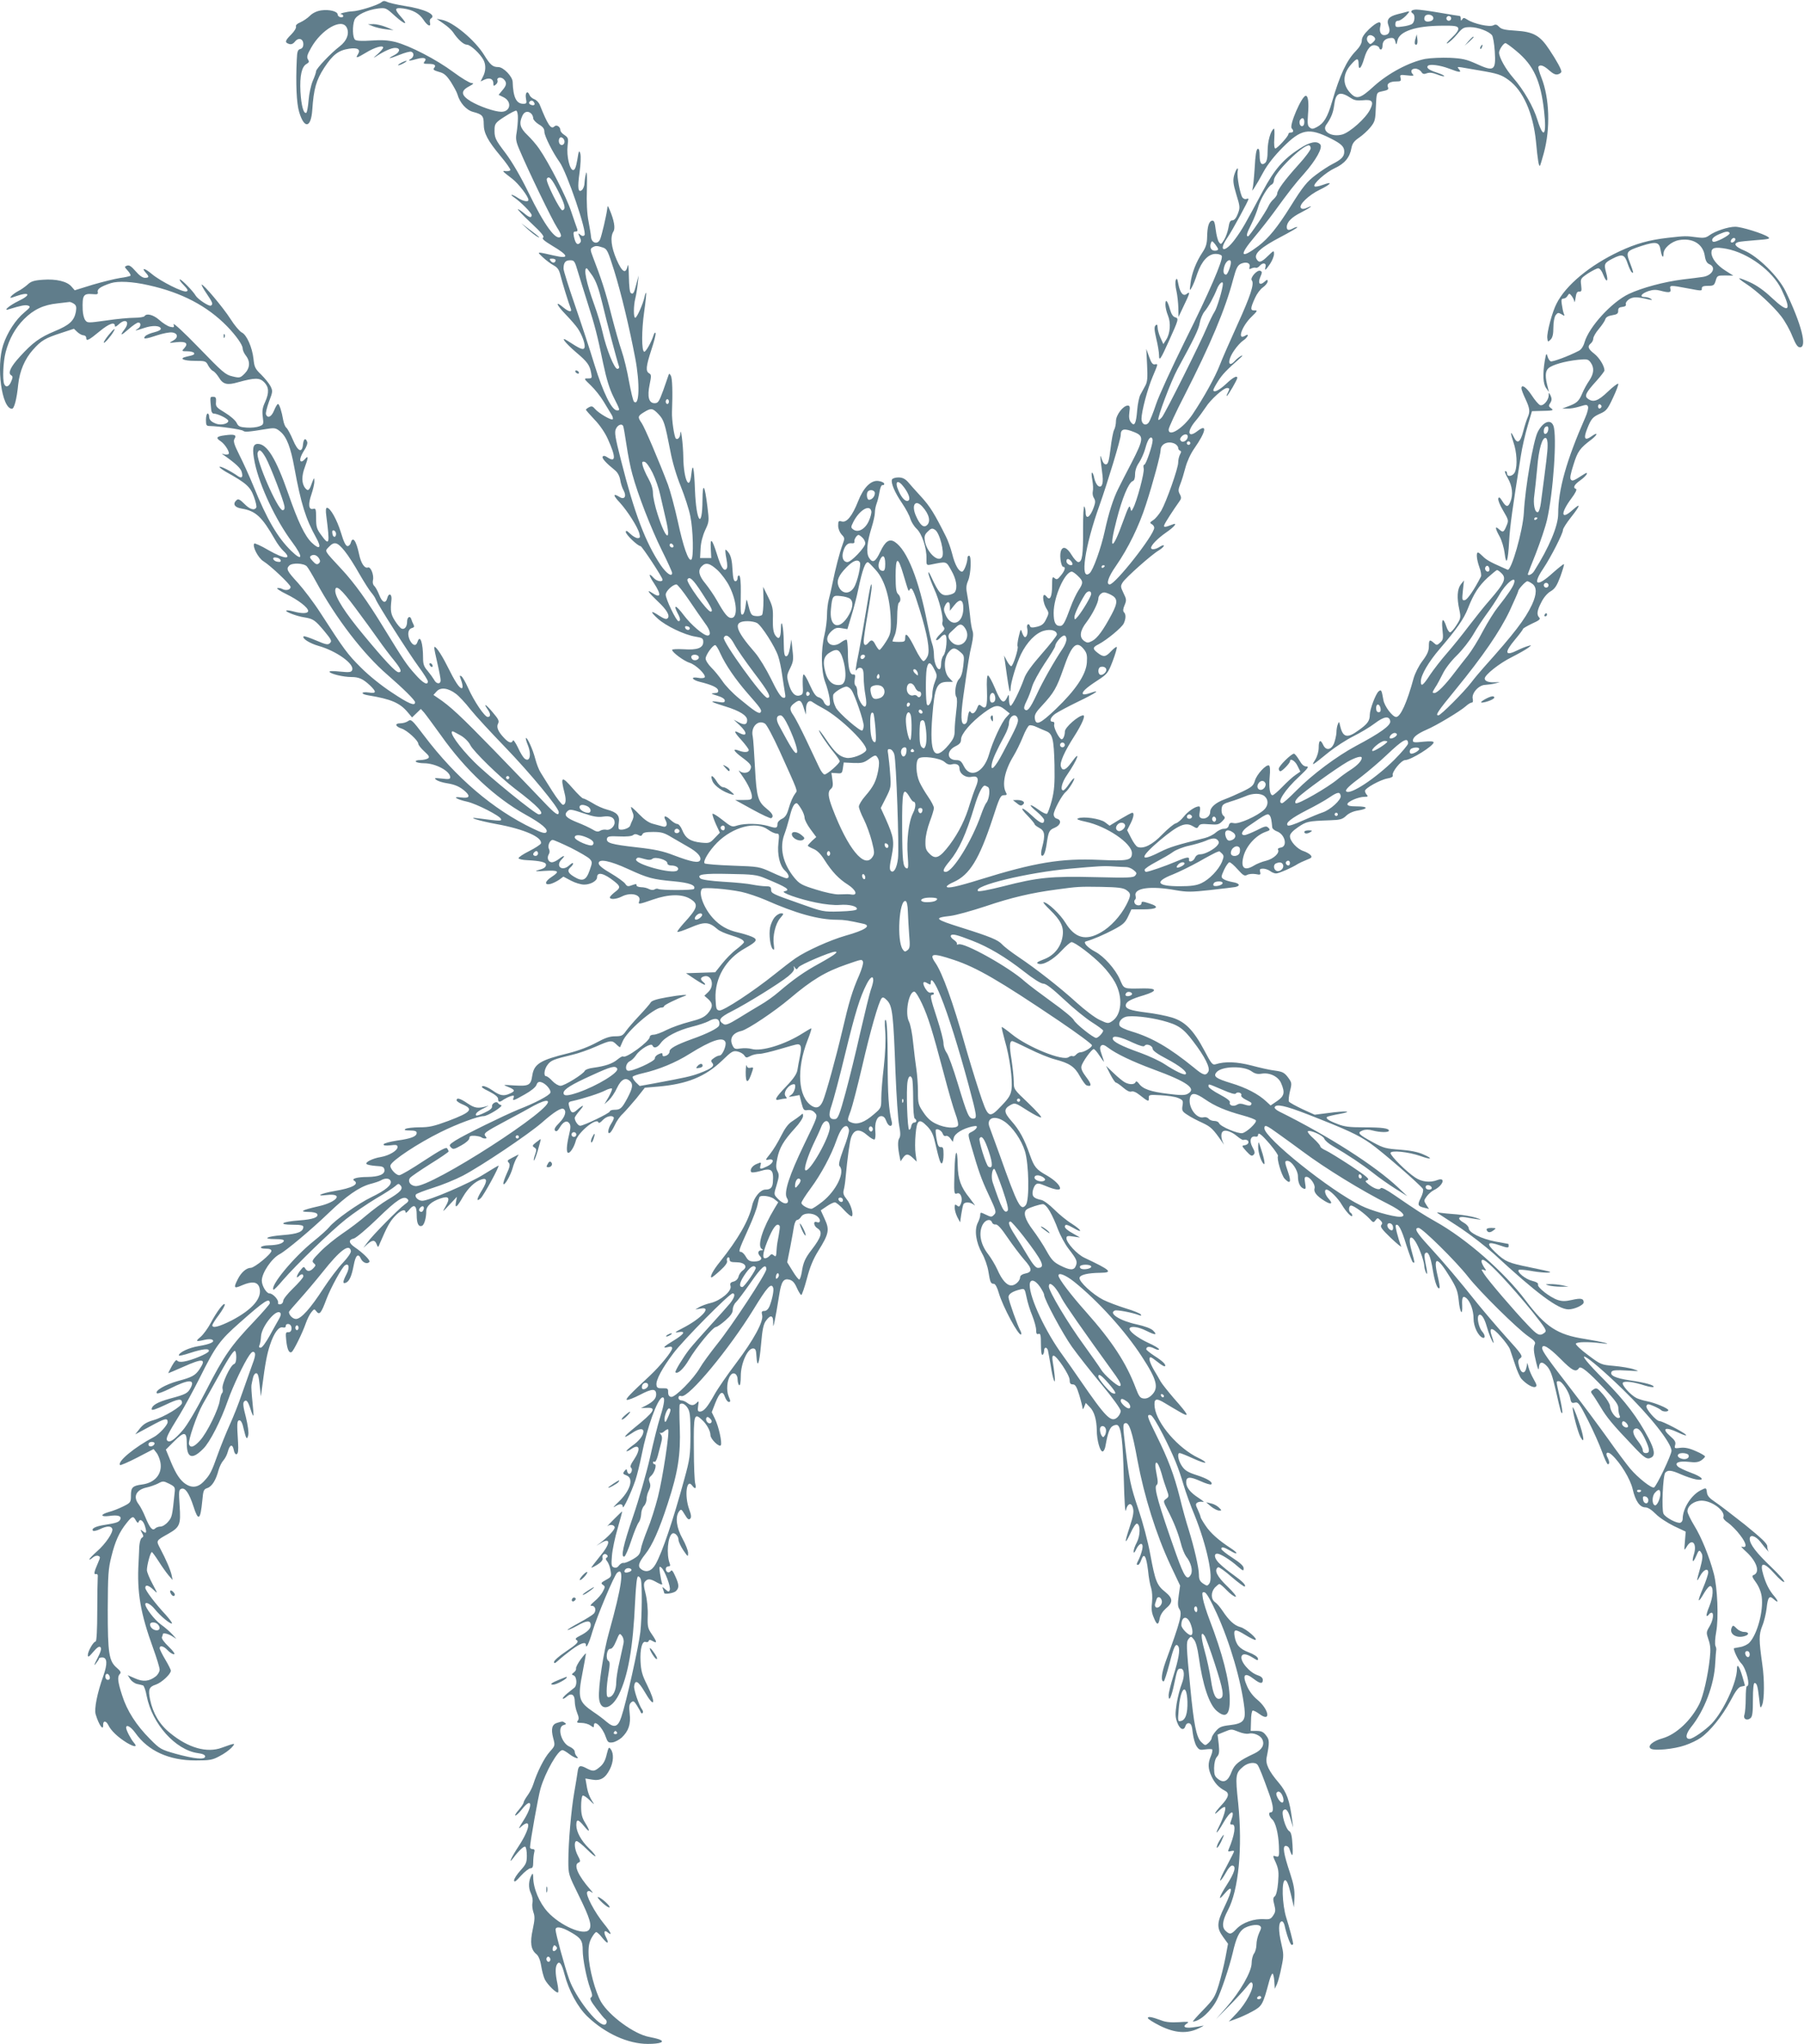 <?xml version="1.0" standalone="no"?>
<!DOCTYPE svg PUBLIC "-//W3C//DTD SVG 20010904//EN"
 "http://www.w3.org/TR/2001/REC-SVG-20010904/DTD/svg10.dtd">
<svg version="1.0" xmlns="http://www.w3.org/2000/svg"
 width="1130pt" height="1280pt" viewBox="0 0 1130 1280"
 preserveAspectRatio="xMidYMid meet">
<g transform="translate(0,1280) scale(0.1,-0.1)"
fill="#607d8b" stroke="none">
<path d="M2389 12786 c-19 -17 -141 -56 -182 -57 -33 -1 -92 -16 -69 -18 6 -1
12 -6 12 -12 0 -6 -8 -9 -17 -7 -10 2 -18 10 -18 17 0 20 -52 33 -103 26 -27
-4 -53 -16 -71 -34 -15 -15 -42 -33 -60 -41 -20 -8 -30 -18 -27 -26 3 -8 -10
-30 -29 -49 -40 -40 -43 -51 -15 -60 14 -5 26 0 38 15 22 27 52 18 52 -17 0
-16 -7 -27 -19 -30 -16 -4 -20 -16 -22 -66 -7 -148 -2 -274 15 -329 32 -107
74 -100 82 13 9 133 24 186 75 265 54 82 89 109 156 119 54 8 74 -5 55 -35
-17 -27 -8 -25 50 10 54 33 108 49 108 32 0 -6 -17 -25 -37 -43 -21 -18 -27
-25 -13 -16 53 35 100 57 125 57 35 0 32 -26 -5 -45 -50 -26 -34 -25 31 1 34
14 68 23 75 20 20 -7 17 -33 -3 -45 -23 -13 -8 -14 40 0 43 12 64 4 46 -17 -9
-12 -6 -14 23 -14 40 0 52 -8 37 -26 -8 -10 -1 -15 30 -24 32 -8 47 -21 75
-63 18 -29 37 -63 41 -77 15 -54 56 -100 99 -111 57 -15 66 -25 66 -76 0 -57
25 -104 105 -200 36 -43 63 -82 62 -88 -2 -5 -15 -8 -28 -7 -27 4 -25 2 40
-48 39 -30 101 -111 101 -132 0 -15 -34 -8 -65 12 -16 11 -34 20 -40 20 -5 0
2 -7 15 -16 41 -28 110 -97 110 -111 0 -20 -15 -16 -48 12 -17 14 -34 25 -38
25 -5 0 32 -39 81 -85 66 -62 87 -87 77 -93 -10 -6 7 -21 57 -51 105 -62 109
-84 13 -62 -116 26 -111 27 -71 -11 19 -18 50 -41 67 -50 23 -12 34 -27 42
-60 11 -45 53 -181 65 -210 10 -26 -12 -22 -47 7 -53 45 -44 17 14 -43 30 -31
65 -71 77 -89 29 -43 51 -107 41 -123 -8 -13 -27 -5 -104 45 -51 33 -18 -11
52 -71 71 -60 86 -80 95 -131 6 -31 5 -33 -21 -33 -26 0 -26 -1 19 -44 25 -24
61 -69 80 -101 19 -32 41 -68 49 -81 8 -12 11 -26 8 -30 -9 -8 -88 38 -111 65
-14 17 -21 19 -37 11 -11 -6 -20 -13 -20 -16 0 -3 25 -31 55 -63 33 -34 66
-83 83 -122 50 -111 50 -148 -2 -114 -16 11 -26 13 -31 5 -6 -10 20 -39 78
-86 16 -13 28 -36 32 -60 3 -21 13 -52 22 -67 19 -36 4 -59 -27 -39 -42 26
-41 10 2 -35 49 -54 113 -154 123 -195 6 -23 4 -28 -11 -28 -10 0 -31 12 -46
27 -21 20 -28 23 -28 11 0 -16 75 -88 92 -88 9 0 138 -196 138 -210 0 -17 -36
-11 -55 10 -34 38 -34 20 1 -32 49 -75 44 -98 -13 -60 -37 24 -21 1 36 -53 58
-54 79 -91 63 -107 -8 -8 -22 -4 -53 16 -55 37 -59 27 -8 -19 50 -45 166 -101
235 -112 43 -7 49 -11 49 -33 0 -38 -37 -52 -122 -46 -40 2 -73 1 -73 -4 0
-15 74 -70 110 -81 39 -12 104 -75 94 -91 -4 -5 -21 -7 -40 -3 -50 9 -42 -12
9 -25 77 -19 112 -36 115 -53 3 -13 -4 -17 -25 -18 -23 -1 -20 -4 20 -16 30
-9 47 -20 47 -30 0 -13 -8 -14 -40 -9 -63 10 -47 -1 43 -28 91 -28 137 -57
137 -86 0 -28 -16 -33 -52 -14 l-32 17 37 -35 c51 -48 48 -75 -5 -47 -35 19
-30 4 17 -47 24 -27 45 -55 45 -61 0 -15 -29 -17 -64 -3 -41 15 -30 -5 23 -44
55 -41 63 -53 49 -78 -10 -21 -48 -24 -67 -5 -8 6 1 -8 19 -33 36 -51 60 -103
60 -131 0 -16 -8 -19 -52 -19 l-53 0 109 -60 c60 -33 112 -57 117 -54 17 10 9
29 -26 57 -58 47 -66 72 -76 261 -5 94 -11 181 -14 194 -14 59 34 108 77 80
11 -7 51 -83 90 -168 121 -268 114 -249 100 -268 -17 -24 -29 -51 -44 -102 -9
-32 -21 -49 -40 -58 -16 -7 -28 -21 -28 -31 0 -28 -8 -30 -58 -14 -55 16 -143
18 -191 4 -38 -12 -37 -12 -106 42 -27 21 -51 35 -52 30 -2 -6 8 -34 21 -64
l25 -54 -32 -33 c-30 -32 -35 -34 -85 -29 -67 7 -98 27 -118 77 -9 23 -23 40
-32 40 -9 0 -28 12 -44 27 -31 29 -46 26 -28 -6 13 -26 4 -44 -18 -37 -10 3
-36 10 -59 16 -29 7 -56 26 -89 60 -26 27 -49 48 -51 46 -2 -2 2 -15 8 -30 9
-19 9 -32 2 -49 -6 -12 -13 -29 -16 -38 -5 -16 -54 -32 -69 -22 -5 2 -5 21 -2
41 7 45 -11 65 -74 82 -24 6 -65 24 -91 41 -27 16 -53 29 -59 29 -5 0 -33 27
-62 60 -73 84 -81 80 -53 -30 11 -42 6 -70 -11 -70 -7 0 -37 39 -67 86 -30 47
-62 99 -72 115 -11 16 -26 55 -34 86 -15 59 -51 138 -59 131 -2 -3 3 -21 11
-41 26 -63 14 -115 -20 -87 -8 7 -27 37 -41 69 -15 31 -29 50 -31 44 -7 -21
-27 -15 -55 15 -39 41 -50 69 -38 91 8 16 2 28 -33 69 -42 51 -63 63 -33 20
20 -28 21 -48 1 -48 -19 0 -85 97 -123 182 -16 36 -35 69 -42 73 -10 6 -12 3
-7 -9 15 -39 19 -66 9 -66 -15 0 -42 41 -91 140 -41 82 -81 137 -81 113 0 -7
9 -51 20 -98 11 -47 20 -95 20 -105 0 -27 -27 -25 -41 3 -7 12 -25 37 -40 55
-23 26 -29 42 -29 80 0 97 -19 152 -35 102 -9 -29 -30 -24 -48 11 -17 37 -11
70 14 76 13 4 16 9 9 22 -5 9 -11 24 -14 34 -8 24 -26 12 -26 -16 0 -31 -15
-51 -34 -44 -8 3 -27 25 -42 49 -26 41 -30 61 -22 132 4 36 -17 46 -26 11 -10
-38 -32 -30 -51 20 -10 25 -24 50 -31 56 -8 7 -11 21 -8 35 8 31 -14 87 -31
80 -21 -8 -44 26 -56 84 -18 85 -40 115 -52 70 -3 -11 -12 -20 -20 -20 -11 0
-24 26 -41 83 -25 82 -67 157 -88 157 -7 0 -9 -17 -4 -52 23 -179 20 -191 -34
-116 -26 35 -30 50 -30 104 0 56 -2 62 -19 57 -28 -7 -32 29 -10 92 10 30 19
67 18 82 0 25 -2 23 -16 -14 -15 -45 -24 -51 -41 -30 -23 28 -24 76 -2 133 22
59 22 75 0 49 -7 -8 -16 -15 -21 -15 -16 0 -9 30 16 69 15 22 23 45 19 54 -10
27 -22 20 -26 -15 -5 -58 -32 -47 -63 27 -15 36 -34 70 -41 76 -8 6 -16 27
-20 48 -9 53 -24 101 -33 101 -4 0 -15 -18 -24 -40 -16 -40 -40 -53 -51 -25
-3 8 6 44 19 80 24 62 24 67 9 97 -9 17 -35 49 -58 72 -38 36 -43 48 -48 97
-8 74 -43 153 -74 167 -13 7 -45 44 -70 84 -46 72 -173 223 -181 215 -2 -2 12
-28 32 -57 37 -55 41 -65 26 -74 -11 -7 -82 40 -95 62 -16 28 -88 102 -99 102
-6 0 4 -16 23 -35 27 -28 30 -36 18 -40 -21 -8 -162 63 -217 109 -44 37 -68
42 -38 8 23 -25 21 -32 -5 -32 -15 0 -36 15 -59 42 -27 31 -41 40 -54 34 -17
-6 -16 -8 5 -31 13 -14 20 -28 17 -32 -4 -3 -33 -10 -65 -14 -32 -5 -109 -24
-171 -42 l-113 -35 -20 23 c-28 33 -96 49 -179 43 -57 -4 -75 -10 -97 -31 -15
-13 -41 -32 -58 -40 -17 -9 -36 -23 -43 -31 -12 -14 -9 -15 29 -1 86 30 98 9
16 -30 -56 -27 -101 -65 -61 -52 78 24 104 29 121 23 17 -6 14 -11 -24 -43
-53 -44 -106 -124 -132 -203 -45 -135 -9 -400 55 -400 14 0 30 61 39 152 9 84
41 160 93 218 52 58 75 72 180 106 l76 25 22 -21 c12 -11 29 -20 38 -20 9 0
17 -7 17 -15 0 -24 14 -18 84 40 61 50 96 62 96 32 0 -6 10 -1 23 11 43 41 73
18 38 -29 -33 -44 -25 -44 25 0 26 23 53 41 60 41 20 0 17 -27 -3 -39 -26 -15
-13 -13 40 5 50 17 98 16 104 -3 3 -8 -13 -17 -41 -24 -25 -6 -51 -17 -57 -25
-17 -20 4 -18 78 7 34 11 74 19 90 17 38 -4 42 -33 6 -52 -27 -15 -27 -15 23
-9 59 6 76 -7 48 -38 -17 -18 -16 -19 19 -19 20 0 39 -5 42 -10 6 -10 -1 -14
-48 -24 -49 -11 -18 -26 53 -26 66 0 70 -1 84 -29 9 -16 22 -31 31 -35 8 -3
24 -21 36 -40 25 -43 52 -50 120 -30 105 29 135 29 163 1 31 -31 33 -66 6
-126 -16 -34 -19 -55 -14 -92 6 -46 5 -49 -22 -59 -15 -6 -50 -10 -78 -8 -44
3 -53 7 -64 30 -7 15 -39 43 -72 63 -55 33 -60 39 -57 68 2 26 -2 32 -18 32
-21 0 -20 1 -12 -82 1 -13 8 -23 14 -23 27 0 93 -33 93 -46 0 -17 -41 -28 -72
-19 -33 11 -48 25 -48 46 0 11 -4 19 -10 19 -5 0 -10 -18 -10 -39 0 -34 3 -39
23 -39 57 -1 199 -21 210 -30 11 -9 28 -8 157 13 41 6 50 4 77 -19 39 -33 64
-99 87 -226 41 -224 71 -320 136 -437 36 -64 23 -79 -27 -32 -43 41 -86 130
-148 309 -76 217 -132 310 -190 310 -32 0 -37 -31 -19 -119 30 -144 132 -360
234 -496 70 -94 67 -126 -6 -55 -85 83 -151 195 -237 407 -25 61 -65 149 -88
194 -33 66 -39 87 -30 101 15 24 0 30 -59 22 -55 -7 -61 -16 -27 -38 28 -19
60 -73 48 -80 -5 -3 -17 -4 -28 -1 -17 6 -17 5 1 -7 74 -52 104 -81 110 -104
9 -32 1 -42 -22 -27 -45 32 -107 63 -116 60 -6 -2 12 -16 39 -32 128 -71 152
-93 175 -155 12 -32 19 -64 15 -69 -12 -20 -41 -11 -75 24 -26 26 -37 32 -47
24 -28 -24 -15 -47 30 -54 89 -15 127 -50 210 -195 14 -25 37 -56 51 -69 62
-58 9 -55 -95 5 -44 26 -83 43 -86 40 -15 -15 24 -91 57 -111 44 -27 170 -146
170 -161 0 -18 -29 -25 -51 -13 -11 6 -25 8 -32 6 -7 -2 18 -19 55 -37 76 -37
138 -85 138 -106 0 -17 -39 -18 -93 -3 -22 6 -41 8 -44 5 -8 -7 65 -35 111
-42 58 -9 69 -17 127 -86 44 -53 49 -63 36 -75 -12 -13 -24 -11 -87 16 -40 17
-75 29 -78 26 -13 -12 37 -44 93 -60 111 -31 226 -113 211 -151 -5 -14 -16
-16 -77 -10 -44 5 -69 4 -65 -2 8 -13 87 -32 136 -32 48 0 73 -11 118 -53 42
-41 40 -51 -8 -44 -51 7 -53 -10 -2 -18 141 -23 197 -47 246 -106 l27 -32 28
27 27 26 20 -22 c11 -13 58 -77 105 -142 153 -217 339 -391 531 -498 101 -56
146 -94 129 -111 -8 -8 -30 -2 -83 24 -248 118 -482 318 -681 581 -76 100 -82
106 -101 92 -11 -8 -33 -14 -49 -14 -37 0 -31 -20 9 -33 34 -11 104 -75 104
-95 0 -7 17 -29 38 -48 31 -28 34 -36 22 -44 -8 -5 -30 -10 -48 -10 -20 0 -31
-4 -27 -10 3 -5 26 -10 51 -10 72 0 164 -49 164 -88 0 -12 -10 -13 -52 -8 -47
5 -51 4 -35 -8 10 -8 39 -17 65 -21 53 -8 86 -23 120 -55 30 -29 19 -41 -31
-34 -58 8 -29 -12 40 -27 60 -14 204 -88 211 -108 5 -14 -3 -14 -143 4 -80 11
5 -16 115 -36 172 -31 290 -83 278 -122 -3 -6 -35 -28 -73 -47 -38 -19 -68
-39 -67 -45 1 -5 25 -11 54 -12 83 -4 118 -13 118 -28 0 -17 -13 -25 -54 -36
-20 -6 -3 -7 47 -3 87 5 96 -3 42 -38 -43 -28 -47 -53 -7 -44 15 4 39 16 54
26 l27 20 47 -25 c26 -14 63 -25 83 -25 40 0 81 23 81 46 0 36 43 26 107 -25
41 -32 41 -41 3 -69 -16 -13 -30 -27 -30 -32 0 -15 41 -12 74 5 57 30 126 12
110 -29 -8 -21 -4 -21 85 10 100 35 182 36 234 5 55 -34 49 -56 -41 -154 -24
-27 -42 -51 -39 -53 3 -3 37 8 77 25 95 41 120 39 175 -9 11 -10 47 -26 80
-36 62 -19 85 -31 85 -45 0 -4 -21 -24 -47 -44 -27 -20 -67 -61 -90 -90 l-43
-54 -92 -3 -91 -3 57 -38 c32 -21 60 -37 62 -34 3 2 -2 10 -11 17 -19 16 -19
26 1 34 50 19 74 -56 30 -97 l-24 -23 24 -21 c31 -28 30 -52 -3 -90 -22 -24
-46 -35 -113 -52 -47 -12 -112 -35 -144 -51 -32 -17 -69 -30 -82 -30 -14 0
-24 -6 -24 -14 0 -27 -151 -138 -167 -122 -3 3 -19 -6 -35 -19 -32 -27 -78
-42 -151 -52 -27 -3 -51 -12 -54 -19 -8 -20 -127 -94 -152 -94 -13 0 -36 14
-51 30 -15 17 -33 30 -39 30 -18 0 -12 46 10 73 20 26 36 33 157 62 35 8 100
31 143 50 93 41 102 42 130 14 11 -11 22 -19 23 -17 1 1 8 18 16 36 24 62 197
212 244 212 9 0 16 4 16 9 0 7 78 45 130 64 31 11 -26 7 -115 -9 -62 -11 -93
-21 -99 -32 -5 -9 -37 -46 -71 -82 -34 -36 -72 -80 -84 -97 -20 -29 -28 -33
-68 -33 -34 0 -63 -10 -118 -40 -46 -25 -111 -50 -175 -66 -176 -43 -215 -67
-226 -140 -9 -61 -21 -67 -111 -62 -75 5 -76 5 -40 -9 44 -18 46 -26 12 -41
-40 -19 -63 -14 -110 19 -24 17 -51 29 -61 27 -14 -3 -3 -13 39 -33 37 -19 57
-35 57 -47 0 -22 9 -23 35 -4 11 7 31 17 44 21 20 6 23 4 18 -9 -9 -23 -2 -21
70 20 38 21 68 45 73 59 6 17 14 22 29 18 28 -7 65 -49 58 -67 -7 -17 -93 -63
-201 -105 -90 -37 -335 -157 -394 -194 -38 -25 -41 -29 -27 -43 13 -14 20 -12
65 13 29 16 50 35 50 45 0 13 8 16 34 15 19 -2 38 -6 42 -10 4 -4 14 -7 22 -7
11 0 12 3 3 14 -15 18 -4 26 127 96 59 31 138 74 175 95 43 23 74 34 85 30 71
-28 -730 -545 -827 -533 -33 4 -49 31 -32 52 8 9 65 48 127 87 63 39 114 74
114 78 0 3 -4 12 -9 19 -6 10 -42 -10 -145 -77 -75 -50 -145 -91 -155 -91 -23
0 -62 46 -55 63 12 31 172 137 314 207 100 50 235 100 269 100 26 0 127 63
110 69 -8 2 -17 8 -20 13 -9 14 -40 -3 -37 -21 2 -11 -13 -24 -46 -39 -26 -13
-50 -21 -53 -18 -10 10 10 28 51 47 22 11 32 17 21 13 -60 -18 -80 -15 -125
15 -47 32 -70 39 -70 20 0 -5 15 -16 34 -24 75 -31 59 -50 -86 -105 -89 -33
-119 -40 -180 -40 -40 0 -80 -5 -88 -10 -11 -7 -4 -10 28 -10 30 0 42 -4 42
-15 0 -22 -34 -36 -123 -48 -44 -7 -82 -17 -84 -23 -3 -8 10 -10 42 -7 37 5
45 3 45 -11 0 -22 -53 -53 -104 -62 -51 -8 -101 -33 -90 -44 5 -5 32 -10 59
-12 42 -2 50 -6 53 -24 4 -28 -34 -44 -106 -45 -64 0 -103 -11 -84 -23 35 -22
-13 -47 -123 -65 -86 -15 -125 -35 -49 -25 110 13 66 -45 -53 -71 -101 -23
-122 -34 -61 -35 26 0 50 -5 54 -12 13 -21 -25 -35 -112 -41 -109 -8 -138 -27
-41 -27 49 0 67 -4 67 -13 0 -31 -35 -45 -128 -52 -102 -8 -135 -25 -47 -25
40 0 55 -4 53 -12 -6 -16 -41 -26 -95 -27 -52 -1 -69 -21 -19 -21 25 0 36 -5
36 -14 0 -19 -106 -106 -129 -106 -27 0 -60 -28 -81 -70 -29 -57 -25 -62 27
-39 61 26 95 22 107 -12 22 -65 -40 -139 -174 -209 -78 -39 -120 -50 -120 -30
0 6 18 35 41 65 22 30 39 60 37 66 -5 15 -51 -46 -89 -118 -17 -32 -45 -70
-62 -85 -35 -29 -31 -32 24 -19 21 5 42 5 48 1 21 -13 -12 -28 -83 -40 -63
-10 -126 -40 -126 -59 0 -4 32 3 71 16 80 26 123 30 117 11 -5 -15 -106 -57
-156 -65 -22 -4 -37 -1 -42 6 -5 9 -16 -3 -33 -33 -14 -25 -24 -46 -23 -46 2
0 44 18 94 40 123 55 146 52 103 -13 -27 -41 -47 -52 -137 -76 -78 -22 -147
-61 -131 -77 4 -4 40 9 80 29 117 59 160 61 132 7 -19 -36 -30 -42 -130 -69
-80 -22 -115 -43 -115 -67 0 -9 29 1 84 27 83 40 106 43 106 13 0 -21 -113
-89 -179 -108 -42 -12 -63 -25 -85 -52 l-29 -37 95 51 c91 50 108 54 108 26 0
-19 -54 -77 -87 -94 -119 -62 -231 -155 -211 -175 3 -3 52 18 108 47 l102 53
18 -23 c10 -12 21 -40 25 -62 12 -71 -35 -127 -116 -137 -59 -8 -69 -18 -69
-69 0 -42 -2 -45 -48 -68 -26 -13 -66 -29 -90 -35 -56 -16 -54 -32 2 -25 53 8
78 0 70 -20 -7 -18 -22 -24 -100 -36 -57 -9 -84 -23 -71 -37 4 -3 23 1 42 10
43 21 71 22 78 3 8 -21 -42 -95 -96 -142 -26 -23 -47 -45 -47 -49 0 -5 9 0 20
10 10 9 26 15 35 11 14 -5 14 -9 -1 -43 -26 -60 -28 -74 -13 -71 10 2 13 -5
11 -22 -1 -14 -3 -109 -3 -212 0 -110 -4 -188 -10 -188 -14 0 -49 -62 -49 -85
0 -16 7 -12 34 20 25 29 38 37 45 29 8 -7 3 -27 -19 -70 -20 -38 -24 -50 -11
-34 11 14 21 28 21 33 0 4 9 7 20 7 32 0 34 -40 7 -116 -38 -106 -58 -206 -48
-240 20 -67 49 -108 47 -66 -1 27 18 27 32 -1 17 -36 61 -77 116 -111 49 -29
70 -29 44 1 -19 22 -48 78 -48 93 0 23 29 7 58 -33 80 -113 211 -172 377 -172
89 0 106 3 150 27 28 14 61 38 75 53 28 31 26 31 -60 0 -93 -35 -211 -2 -325
92 -66 53 -107 123 -125 209 -13 63 -7 80 36 94 36 12 94 66 94 87 0 7 -16 38
-35 70 -19 32 -35 64 -35 71 0 20 25 14 50 -13 13 -14 31 -25 39 -25 10 0 -2
18 -32 47 -29 28 -46 51 -43 60 4 8 6 17 6 19 0 10 33 3 58 -13 l27 -17 -25
28 c-14 15 -46 44 -73 63 -40 29 -97 104 -97 126 0 19 33 2 59 -30 35 -44 100
-97 108 -90 3 3 -15 27 -39 54 -67 72 -128 153 -128 169 0 22 21 17 52 -13 27
-26 27 -26 -7 38 -19 35 -35 74 -35 86 0 30 22 113 31 113 3 0 22 -26 42 -57
20 -32 48 -71 62 -88 l26 -30 -6 30 c-7 33 -35 98 -71 166 -27 52 -29 49 49
93 74 42 80 58 72 176 -6 89 -5 100 10 106 24 10 49 -26 76 -108 31 -98 44
-90 56 34 6 64 8 71 32 79 29 10 54 51 70 113 6 21 19 48 30 60 11 12 23 36
28 55 12 45 29 50 37 11 3 -19 11 -30 18 -27 9 3 12 23 9 73 -8 122 -7 139 9
139 9 0 19 -18 26 -53 15 -64 21 -73 29 -39 4 14 -3 63 -15 112 -17 64 -20 89
-11 98 14 14 24 3 41 -51 7 -23 15 -40 17 -38 2 2 -1 41 -6 88 -5 47 -8 94 -6
104 2 11 6 31 10 47 3 15 12 27 20 27 10 0 16 -20 21 -72 l8 -73 8 60 c19 147
30 204 49 262 25 76 55 116 80 110 12 -3 19 0 19 10 0 8 7 13 18 11 25 -5 24
-54 -2 -51 -17 1 -18 -4 -13 -54 6 -55 18 -80 34 -70 12 7 69 123 88 179 9 26
25 58 35 70 18 22 19 22 32 5 19 -25 30 -11 63 78 27 71 97 199 116 211 25 15
30 -14 10 -54 -25 -49 -26 -63 -6 -56 23 9 37 41 50 108 12 66 29 81 46 42 12
-25 42 -35 53 -18 6 10 -42 57 -92 91 -39 27 -41 47 -5 55 14 4 81 60 149 126
120 117 163 145 187 120 9 -9 5 -17 -18 -33 -40 -29 -203 -195 -234 -238 l-25
-34 25 23 c32 28 47 28 58 0 9 -23 9 -22 21 7 44 102 61 134 93 168 34 37 67
49 67 25 0 -7 11 0 23 16 31 38 47 27 47 -32 0 -54 11 -77 33 -69 14 5 27 49
27 93 0 30 32 59 87 78 56 19 65 4 33 -51 -21 -37 -20 -36 25 12 l47 50 -6
-33 c-8 -44 6 -34 44 33 32 55 76 97 117 109 35 11 36 -11 4 -64 -36 -58 -40
-81 -10 -54 19 17 121 204 111 204 -2 0 -43 -24 -91 -54 -88 -56 -344 -166
-386 -166 -25 0 -50 24 -40 39 3 6 51 24 107 42 55 17 139 51 187 76 116 61
410 258 496 333 76 67 120 94 135 85 21 -13 9 -51 -27 -87 -27 -27 -34 -41
-26 -49 8 -8 16 -2 29 20 22 37 45 47 60 26 9 -12 9 -29 -2 -73 -16 -68 -18
-112 -4 -112 13 0 37 39 46 74 13 54 131 150 142 117 2 -7 13 -2 27 14 23 24
59 33 69 17 3 -5 -4 -21 -15 -38 -21 -32 -26 -70 -8 -58 6 3 19 25 30 48 10
23 32 55 50 71 17 17 55 60 85 96 l53 67 83 7 c183 16 295 62 400 162 61 59
69 64 98 58 17 -4 36 -15 42 -25 10 -15 14 -16 37 -4 14 8 40 14 57 14 17 0
75 14 129 30 54 16 103 30 111 30 22 0 26 -18 15 -73 -6 -28 -13 -68 -16 -87
-4 -25 -23 -54 -70 -103 -69 -72 -80 -93 -42 -83 12 3 28 6 36 6 11 0 11 3 2
14 -19 23 19 76 53 76 16 0 3 -51 -16 -65 -23 -16 -22 -16 13 -10 l37 7 12
-49 c12 -45 15 -49 39 -45 18 2 33 -3 45 -17 19 -20 18 -23 -67 -198 -94 -195
-129 -302 -108 -336 8 -12 9 -23 3 -29 -12 -12 -39 1 -66 31 -19 21 -19 23 -1
81 15 51 16 64 5 85 -10 19 -11 36 -1 82 13 64 38 108 111 188 28 30 50 64 50
75 0 18 -1 19 -17 4 -10 -8 -33 -25 -52 -37 -24 -15 -45 -44 -69 -92 -19 -38
-49 -88 -68 -111 -32 -40 -32 -41 -8 -36 37 7 30 -23 -10 -42 -44 -21 -49 -20
-43 4 6 23 6 23 -27 9 -26 -12 -40 -35 -31 -49 3 -5 27 -2 53 5 75 23 89 11
83 -70 -3 -33 -15 -45 -47 -45 -31 0 -72 -49 -83 -101 -21 -93 -87 -208 -202
-352 -44 -54 -66 -98 -51 -97 4 1 28 20 55 45 30 27 45 49 41 58 -3 8 -1 18 5
22 6 3 11 -2 11 -12 0 -14 8 -18 41 -18 53 0 75 -27 43 -50 -12 -8 -25 -26
-28 -40 -4 -15 -16 -27 -31 -31 -20 -5 -24 -11 -19 -29 8 -31 -62 -90 -124
-105 -26 -6 -58 -18 -72 -26 l-25 -15 33 6 c76 15 5 -63 -113 -123 -48 -25
-53 -30 -27 -25 50 9 39 -11 -28 -52 -65 -39 -75 -51 -35 -41 18 5 25 2 25 -8
0 -19 -74 -110 -139 -171 -130 -121 -155 -148 -144 -152 6 -2 44 12 82 32 76
40 101 40 101 2 0 -26 -19 -46 -65 -70 l-30 -15 34 1 c68 4 51 -23 -78 -127
-67 -54 -76 -73 -14 -32 42 29 73 34 73 11 0 -25 -28 -61 -71 -90 -21 -16 -37
-30 -35 -33 3 -2 15 3 28 12 54 38 64 3 19 -65 -20 -28 -26 -46 -19 -50 12 -8
4 -39 -11 -39 -5 0 -11 7 -13 17 -3 15 -4 15 -17 0 -11 -15 -10 -18 13 -27 48
-18 24 -97 -52 -168 -26 -25 -36 -37 -22 -28 32 21 50 20 51 -1 1 -21 52 88
79 167 10 30 28 102 39 158 35 175 98 350 129 360 19 6 15 -34 -13 -123 -14
-44 -43 -159 -64 -255 -22 -96 -69 -260 -105 -365 -62 -180 -80 -261 -55 -253
6 2 26 47 43 100 18 54 39 105 47 114 7 9 14 32 15 50 0 19 8 42 17 52 10 10
17 30 17 44 0 14 6 38 14 53 10 20 12 35 5 52 -7 19 -5 28 10 41 21 19 37 72
21 72 -5 0 -10 5 -10 11 0 5 4 8 10 4 5 -3 14 14 20 37 6 24 16 60 21 81 8 29
7 43 -3 55 -7 9 -8 14 -3 9 4 -4 17 0 27 10 10 9 21 14 23 11 11 -10 -34 -305
-64 -423 -17 -66 -46 -158 -66 -205 -19 -47 -38 -102 -41 -122 -5 -31 -14 -42
-50 -63 -24 -14 -51 -25 -58 -23 -8 2 -21 -6 -29 -16 -9 -13 -20 -17 -32 -12
-15 5 -17 15 -12 74 3 37 19 114 36 171 17 58 29 105 28 106 -1 0 -24 -22 -52
-50 -27 -27 -46 -47 -40 -43 16 14 45 8 45 -8 0 -15 -41 -59 -91 -97 l-24 -18
25 15 c68 43 66 0 -5 -84 -29 -36 -52 -66 -51 -68 2 -1 20 8 39 20 24 15 34
29 31 40 -6 20 14 34 28 20 6 -6 6 -12 -2 -17 -8 -5 -7 -11 3 -23 8 -10 18
-35 21 -57 7 -38 5 -41 -28 -59 -31 -17 -34 -21 -20 -31 15 -10 15 -14 0 -42
-8 -17 -32 -45 -52 -61 -25 -21 -31 -30 -18 -29 22 2 31 -28 14 -48 -7 -8 -48
-34 -91 -57 -43 -23 -77 -44 -74 -46 2 -2 30 10 61 27 59 34 84 35 84 3 0 -22
-21 -43 -69 -67 -24 -12 -30 -19 -21 -25 19 -11 7 -24 -70 -76 -39 -26 -70
-54 -70 -62 0 -12 7 -9 28 10 15 14 52 44 83 67 56 41 89 52 89 29 0 -28 20
12 40 82 28 95 137 355 156 371 47 39 29 -86 -51 -372 -35 -122 -69 -346 -63
-414 7 -85 76 -73 124 22 58 118 89 293 102 582 5 100 11 156 18 158 6 2 14
-6 18 -19 9 -34 7 -231 -3 -328 -10 -88 -88 -441 -119 -532 -21 -65 -45 -72
-94 -30 -18 16 -54 43 -80 60 -95 65 -101 86 -68 254 11 57 20 107 20 112 0 5
-14 -11 -32 -35 -18 -24 -31 -50 -30 -57 2 -8 -4 -19 -14 -26 -15 -12 -15 -13
0 -19 19 -8 22 -61 4 -76 -7 -6 -28 -23 -46 -37 -18 -15 -30 -29 -27 -32 2 -3
14 3 25 13 28 25 50 13 50 -30 0 -20 7 -52 15 -72 11 -27 12 -39 4 -49 -9 -11
-5 -14 23 -14 18 0 44 -7 56 -16 20 -14 22 -14 22 0 0 40 53 -10 73 -69 13
-36 17 -40 43 -37 16 2 42 16 58 30 43 41 58 84 50 151 -5 45 -3 59 10 70 13
11 18 8 36 -21 11 -18 22 -37 24 -43 2 -5 7 -7 11 -3 4 4 3 13 -2 20 -20 26
-55 127 -51 149 6 42 26 31 65 -35 63 -109 75 -78 16 42 -31 61 -38 89 -41
146 -4 79 10 131 32 123 8 -3 17 -1 19 6 3 9 9 9 26 -1 28 -16 27 -5 -6 43
-25 36 -28 47 -26 115 2 43 -4 102 -13 138 -13 49 -13 66 -4 77 17 20 33 19
76 -6 26 -14 35 -16 31 -6 -3 8 -9 36 -13 63 -6 44 -5 48 9 36 21 -18 60 -121
52 -140 -5 -12 -9 -12 -27 4 -20 18 -21 18 -15 1 4 -10 7 -21 7 -23 0 -11 61
-2 74 12 21 20 20 40 -5 94 -14 32 -22 41 -28 31 -5 -7 -14 -10 -20 -7 -17 11
-13 36 5 36 11 0 14 5 9 18 -22 57 -13 170 16 188 15 9 39 -16 39 -40 0 -11
14 -41 30 -65 29 -42 30 -43 30 -17 0 15 -16 56 -35 90 -38 68 -47 136 -22
170 13 17 15 16 36 -19 17 -29 25 -35 34 -26 8 8 7 23 -6 58 -31 85 -17 197
18 150 19 -26 28 -20 20 10 -5 16 -9 115 -9 222 -2 211 2 225 50 180 31 -28
54 -71 54 -97 0 -24 55 -78 65 -63 9 16 -13 117 -37 166 l-20 41 23 59 c28 69
45 79 60 36 6 -17 17 -31 24 -31 12 0 11 6 -1 35 -16 38 -10 102 11 131 18 26
45 10 45 -25 0 -16 5 -33 10 -36 6 -4 10 18 10 58 0 77 42 172 76 172 16 0 20
-8 22 -47 5 -84 18 -52 29 73 8 93 15 127 31 148 30 41 47 34 45 -19 -2 -45
13 25 38 182 13 83 27 103 63 94 20 -5 33 -19 47 -51 11 -25 24 -45 28 -45 4
0 20 46 35 102 19 73 39 122 72 175 66 106 71 131 40 198 l-25 55 37 25 c20
14 43 25 51 25 8 0 34 -21 57 -47 24 -26 46 -44 50 -40 12 12 -7 77 -33 107
-19 24 -24 37 -18 58 4 15 9 47 11 72 12 130 27 237 36 259 19 50 53 54 102
10 20 -17 39 -28 44 -25 5 3 7 25 5 48 -6 56 10 98 37 98 14 0 24 -10 31 -30
14 -40 44 -42 34 -2 -18 72 -25 166 -25 382 0 147 -4 241 -11 250 -7 11 -9 -9
-4 -70 4 -52 0 -137 -9 -220 -9 -74 -16 -163 -16 -197 0 -61 0 -62 -47 -102
-58 -50 -100 -65 -137 -52 -31 12 -31 12 -7 76 10 28 42 151 71 275 52 226
103 404 122 428 8 9 16 6 36 -15 32 -35 38 -89 51 -448 6 -148 16 -298 23
-333 9 -48 9 -68 0 -82 -10 -17 -9 -56 4 -119 l5 -24 15 22 c19 27 32 27 62
-1 l24 -23 -7 48 c-4 26 -4 81 0 123 8 92 22 102 71 52 26 -26 39 -50 50 -99
27 -115 35 -140 44 -134 6 4 10 28 10 54 0 40 -3 49 -17 47 -14 -1 -20 11 -27
52 -5 29 -7 55 -4 57 10 10 37 -7 43 -25 3 -11 12 -17 19 -14 8 3 21 -4 29
-16 l15 -21 6 25 c7 28 57 58 115 71 26 5 32 4 29 -6 -3 -8 -15 -19 -29 -26
-28 -14 -28 -11 -6 -88 46 -159 63 -208 110 -308 47 -100 49 -109 34 -124 -15
-16 -19 -16 -52 0 -33 16 -35 16 -35 -2 0 -10 -7 -33 -16 -50 -22 -45 -11
-121 27 -190 17 -29 35 -81 40 -114 11 -69 15 -77 34 -77 9 0 21 -22 31 -57
25 -86 126 -274 140 -260 3 3 1 13 -5 24 -16 27 -72 185 -74 208 -2 20 24 38
75 50 25 6 27 5 38 -49 6 -31 22 -83 36 -116 13 -33 24 -73 24 -89 0 -23 4
-29 15 -25 12 5 15 -6 15 -66 0 -45 4 -69 10 -65 6 3 10 15 10 26 0 24 17 25
24 2 2 -10 10 -52 17 -93 14 -92 32 -138 25 -65 -3 28 -8 67 -12 87 -4 25 -3
38 5 38 20 0 101 -122 101 -152 0 -21 5 -28 20 -28 15 0 24 -14 40 -66 11 -36
20 -74 21 -83 0 -10 4 -7 10 8 l10 25 25 -26 c28 -27 43 -79 44 -146 0 -60 20
-132 36 -132 7 0 16 16 19 38 14 78 26 112 46 122 10 6 24 8 29 5 23 -14 34
-103 39 -330 4 -157 9 -227 14 -202 8 38 30 50 41 21 10 -27 7 -51 -19 -130
-33 -100 -31 -114 6 -36 17 38 34 62 41 60 22 -7 21 -73 -1 -117 -12 -22 -21
-48 -20 -58 0 -12 6 -7 16 15 22 44 47 44 38 0 -4 -18 -13 -46 -21 -62 -17
-34 -17 -36 -5 -36 5 0 14 14 20 32 17 47 31 23 42 -67 4 -43 13 -93 20 -112
6 -21 8 -56 5 -87 -5 -39 -3 -64 10 -94 20 -51 30 -53 38 -8 4 22 19 45 38 62
47 39 46 64 -3 104 -53 42 -63 68 -94 236 -14 78 -47 201 -75 284 -48 142 -57
184 -81 385 -16 134 -16 147 -2 152 25 9 45 -51 78 -233 42 -225 117 -465 207
-657 l60 -127 -9 -64 c-7 -49 -6 -68 5 -84 18 -28 6 -76 -87 -329 -26 -73 -31
-123 -12 -123 4 0 20 50 36 110 28 111 40 134 56 109 12 -20 2 -79 -32 -187
-16 -51 -29 -104 -29 -119 0 -48 18 -11 35 72 19 91 21 95 40 95 24 0 27 -44
7 -96 -11 -27 -25 -83 -32 -124 -9 -62 -9 -82 3 -115 16 -45 42 -57 52 -25 4
13 13 20 23 18 13 -2 19 -18 23 -60 4 -32 14 -69 24 -84 15 -23 22 -25 54 -20
21 3 41 3 44 0 3 -4 0 -22 -8 -41 -20 -46 -19 -79 4 -128 19 -42 46 -70 84
-90 30 -15 24 -41 -24 -92 -45 -49 -52 -70 -10 -29 16 15 32 23 35 18 6 -11
-13 -71 -39 -122 -30 -59 -9 -40 28 25 46 80 76 87 48 12 -8 -20 -7 -24 7 -23
26 2 16 -66 -22 -156 -6 -13 -3 -15 13 -11 12 3 21 3 21 -1 0 -3 -21 -45 -46
-92 -26 -47 -44 -87 -41 -91 3 -3 18 18 34 46 17 32 34 50 43 48 25 -5 13 -45
-35 -120 -50 -78 -59 -109 -17 -59 55 66 56 33 2 -79 -49 -101 -50 -132 -9
-189 l31 -43 -16 -86 c-9 -47 -28 -124 -42 -171 -24 -77 -32 -90 -97 -157 -39
-40 -68 -73 -65 -73 42 0 114 65 150 135 26 50 78 205 99 293 22 97 41 136 72
156 30 18 80 27 97 16 12 -8 12 -14 -3 -45 -9 -20 -17 -52 -17 -73 0 -20 -7
-46 -15 -56 -8 -11 -15 -38 -15 -60 0 -54 -72 -179 -159 -278 l-64 -73 79 80
c44 44 93 98 111 120 26 33 32 37 38 23 11 -27 -39 -123 -96 -183 l-52 -55 44
16 c24 8 70 29 103 47 62 34 66 41 106 190 7 26 16 47 21 47 4 0 9 -21 11 -47
l3 -48 14 30 c7 17 20 64 28 107 15 70 14 82 -2 150 -18 78 -17 129 2 135 7 3
15 -8 19 -24 13 -60 36 -123 45 -123 5 0 9 3 9 6 0 13 -24 105 -43 164 -26 82
-31 235 -7 235 10 0 21 -26 35 -85 l20 -85 3 61 c2 47 -4 82 -27 152 -41 123
-49 172 -27 172 9 0 19 -8 22 -17 19 -59 24 -53 20 21 -3 57 -9 82 -20 88 -23
13 -53 115 -38 130 17 17 31 0 47 -58 l15 -49 -6 45 c-16 125 -34 176 -84 235
-63 74 -84 118 -76 159 19 96 18 111 -4 138 -16 22 -30 28 -59 28 l-37 0 2 62
c0 34 5 63 10 65 6 2 25 -8 44 -22 73 -54 59 30 -15 91 -26 21 -51 54 -64 85
-32 72 -15 89 43 44 39 -30 56 -32 56 -6 0 13 -11 23 -33 30 -51 17 -111 88
-100 119 7 18 31 15 70 -9 31 -20 35 -20 32 -4 -3 10 -25 25 -57 37 -58 22
-80 47 -89 102 -7 45 4 46 69 6 26 -16 54 -30 60 -30 24 0 -57 71 -92 80 -38
10 -71 40 -113 103 -14 21 -34 45 -46 53 -27 19 -27 63 -1 92 12 12 24 22 28
22 5 0 26 -18 47 -40 21 -22 46 -40 55 -40 8 0 -14 29 -52 65 -66 63 -85 103
-58 120 5 3 43 -24 85 -61 42 -36 79 -63 82 -60 9 9 -14 32 -71 73 -28 20 -66
50 -83 67 -35 31 -44 66 -18 66 19 0 82 -39 129 -81 33 -28 36 -29 36 -11 0
15 -21 34 -70 66 -39 25 -70 50 -70 56 0 15 15 12 55 -11 51 -31 54 -17 3 16
-75 49 -126 94 -157 141 -17 25 -31 49 -31 54 0 5 -8 25 -17 45 -15 31 -15 37
-3 45 8 5 24 7 35 4 11 -3 -1 8 -27 25 -53 34 -78 66 -78 99 0 35 23 36 90 6
33 -15 63 -24 67 -20 13 13 -23 36 -92 58 -56 18 -74 30 -92 57 -23 34 -31 81
-14 81 6 0 44 -15 85 -34 42 -19 76 -31 76 -25 0 5 -20 18 -44 29 -125 59
-259 214 -273 315 -7 57 7 63 65 27 26 -16 69 -41 95 -56 61 -35 55 -21 -40
87 -37 43 -75 91 -83 105 -8 15 -27 48 -43 74 -26 46 -35 78 -19 78 4 0 24
-14 45 -31 21 -17 41 -29 44 -25 9 9 -14 32 -68 66 -27 18 -49 36 -49 40 0 18
21 20 50 5 17 -9 30 -11 30 -5 0 5 -30 24 -67 40 -69 32 -126 76 -117 92 10
15 56 8 106 -17 56 -28 70 -27 40 3 -12 12 -52 27 -102 38 -104 22 -180 70
-136 87 13 5 109 -13 150 -29 13 -5 17 -4 12 4 -4 6 -46 24 -94 38 -48 15
-112 39 -142 54 -66 34 -153 114 -148 138 4 19 53 30 131 31 81 1 65 16 -100
94 -46 21 -113 94 -113 122 0 15 7 17 43 11 l42 -6 -47 27 c-27 14 -48 32 -48
40 0 18 13 16 55 -8 61 -36 51 -13 -11 27 -33 20 -82 61 -111 90 -29 29 -65
56 -80 59 -47 10 -58 21 -55 51 2 16 10 35 17 43 13 13 21 12 67 -7 55 -23 88
-28 88 -14 0 19 -34 52 -82 80 -68 38 -80 53 -108 132 -34 97 -65 154 -115
210 -48 54 -49 76 -5 100 28 15 30 14 108 -36 40 -25 77 -44 83 -42 6 2 -30
42 -80 90 -90 85 -91 86 -91 134 0 27 -7 89 -14 137 -14 86 -13 117 5 117 4 0
52 -22 106 -49 54 -27 127 -57 163 -66 88 -23 122 -45 154 -105 16 -28 34 -54
42 -57 33 -12 33 6 -1 50 -26 34 -35 55 -31 70 6 27 64 107 77 107 5 0 21 -18
35 -40 15 -22 28 -40 29 -40 1 0 -5 20 -14 45 -12 34 -13 47 -4 56 9 9 20 6
45 -13 50 -38 151 -86 280 -134 218 -80 277 -123 216 -155 -17 -9 -45 -9 -122
1 -109 13 -158 30 -182 64 -11 14 -18 17 -21 9 -6 -16 -37 -17 -66 -2 -12 6
-44 32 -71 58 l-48 46 26 -52 c15 -29 31 -53 36 -53 5 0 25 -14 45 -31 23 -20
41 -29 52 -25 10 4 30 -4 52 -22 53 -42 58 -43 57 -19 -1 21 2 22 74 18 41 -2
90 -9 109 -17 31 -13 33 -17 28 -48 -5 -31 -2 -37 31 -58 20 -14 63 -36 94
-50 53 -25 67 -38 126 -124 11 -17 11 -17 2 3 -13 28 -13 60 1 68 16 11 55 -3
87 -30 17 -14 34 -25 39 -24 21 4 33 -2 33 -15 0 -8 -10 -16 -22 -18 -22 -3
-21 -4 9 -38 26 -28 34 -33 45 -22 10 10 9 19 -7 48 -21 39 -12 72 19 66 9 -2
16 2 16 8 0 23 21 7 75 -56 30 -36 53 -69 50 -74 -9 -15 22 -120 41 -141 35
-38 44 -23 23 38 -23 67 -23 73 -5 73 26 0 66 -59 66 -96 0 -41 13 -69 36 -78
13 -5 15 0 9 34 -5 32 -4 40 8 40 23 0 58 -50 51 -72 -7 -23 14 -49 63 -79 41
-26 55 -18 25 14 -22 24 -30 57 -13 57 18 0 72 -53 96 -95 27 -45 65 -85 65
-67 0 6 -4 14 -10 17 -15 9 -12 45 3 45 17 0 83 -48 116 -83 22 -25 25 -25 37
-9 12 16 14 16 30 0 13 -13 15 -20 6 -30 -8 -11 5 -28 59 -80 39 -37 69 -61
66 -55 -21 55 -39 128 -34 134 15 14 36 -25 66 -124 18 -56 36 -105 41 -108
13 -8 13 -5 -9 75 -32 115 14 103 58 -16 12 -30 21 -65 22 -77 0 -24 17 -69
18 -50 1 7 -4 35 -10 63 -7 33 -8 55 -2 61 18 18 34 -18 48 -106 13 -79 30
-123 42 -111 3 3 -3 39 -13 80 -28 121 -1 118 77 -10 42 -68 50 -90 56 -147 7
-76 25 -104 22 -33 -3 51 4 64 25 47 26 -21 46 -78 46 -129 0 -49 29 -110 58
-120 17 -5 15 18 -4 39 -20 23 -34 83 -23 100 13 19 36 -12 51 -66 12 -45 37
-105 43 -105 2 0 -2 18 -10 40 -22 62 1 62 56 -1 27 -30 52 -65 57 -79 5 -14
19 -56 32 -95 12 -38 30 -78 39 -89 28 -32 71 -58 87 -52 13 5 11 12 -9 48
-14 24 -28 57 -32 73 l-8 30 -6 -30 c-9 -43 -34 -38 -46 9 -8 32 -6 40 9 51
16 12 8 24 -91 133 -59 66 -139 160 -178 208 -115 145 -213 260 -301 356 -83
90 -99 118 -68 118 22 0 233 -208 309 -305 74 -95 310 -327 378 -374 37 -25
47 -37 41 -49 -10 -23 -8 -47 9 -117 9 -37 15 -50 16 -33 2 41 21 45 52 11 21
-24 33 -58 54 -150 32 -141 34 -147 41 -141 2 3 -4 46 -16 97 -24 108 -24 101
-5 101 19 0 63 -66 71 -108 5 -27 10 -31 29 -26 20 5 29 -6 83 -113 33 -65 72
-153 87 -195 15 -43 32 -78 36 -78 12 0 11 17 -1 41 -18 32 -1 43 27 17 54
-50 116 -152 130 -215 17 -74 45 -113 79 -113 16 0 39 -15 65 -41 21 -22 73
-56 114 -76 l74 -35 -5 -61 c-5 -60 -5 -61 11 -34 32 56 66 23 46 -45 -16 -51
-7 -61 13 -14 17 41 21 43 35 17 8 -13 5 -38 -9 -90 -25 -88 -25 -95 -1 -51
21 40 51 53 51 22 0 -11 -15 -57 -34 -101 -37 -87 -32 -98 10 -25 15 25 31 43
38 41 21 -7 17 -66 -7 -127 -14 -33 -21 -60 -16 -60 4 0 11 4 14 10 3 5 10 10
16 10 16 0 10 -48 -13 -86 -21 -35 -21 -39 -6 -83 12 -35 14 -63 8 -116 -12
-111 -41 -236 -65 -285 -53 -105 -145 -191 -230 -216 -62 -17 -98 -49 -75 -65
22 -15 147 -3 215 21 33 11 77 32 98 47 59 41 135 136 186 231 34 65 52 88 69
90 12 2 22 5 22 6 0 1 -7 27 -16 57 -19 64 -34 85 -34 47 0 -83 -84 -264 -158
-342 -41 -42 -118 -96 -139 -96 -28 0 -24 31 9 73 84 103 146 267 152 402 2
39 5 75 6 80 2 6 0 18 -5 28 -4 11 -2 49 5 87 16 85 8 279 -15 365 -29 109
-78 229 -122 300 -23 38 -43 79 -43 90 0 36 43 67 90 67 65 -1 149 -65 135
-103 -3 -8 9 -23 30 -36 18 -13 53 -47 75 -77 41 -53 45 -83 11 -72 -9 4 3
-11 26 -31 68 -62 90 -131 47 -147 -12 -4 -9 -13 15 -46 18 -25 32 -59 36 -89
12 -88 -27 -235 -77 -288 -11 -12 -38 -25 -59 -28 -21 -4 -39 -7 -39 -8 2 -21
30 -78 47 -94 31 -31 59 -143 35 -143 -4 0 -7 -35 -7 -77 0 -43 -4 -88 -8
-101 -10 -27 15 -41 38 -22 12 10 15 37 15 116 0 65 4 104 10 104 15 0 20 -19
29 -97 7 -64 8 -66 19 -40 14 34 15 157 1 252 -22 156 -22 187 -1 241 12 28
24 79 28 113 7 68 17 81 43 57 30 -27 34 -18 7 15 -34 39 -54 79 -71 137 -25
82 1 84 72 5 28 -32 55 -54 59 -50 5 5 -33 47 -83 95 -91 87 -133 141 -133
175 0 30 37 19 67 -19 15 -20 35 -44 43 -53 8 -9 12 -12 8 -7 -5 6 -8 20 -8
32 0 17 -36 51 -142 137 -79 62 -163 127 -188 143 -32 21 -46 37 -48 57 -4 31
-4 32 -41 13 -59 -31 -111 -114 -111 -179 0 -10 -6 -20 -14 -23 -19 -7 -93 31
-106 56 -13 24 -4 239 11 257 16 19 39 16 100 -11 30 -13 71 -27 93 -31 61
-10 40 16 -35 43 -35 13 -71 30 -79 38 -24 23 5 36 68 29 40 -5 59 -3 78 9 13
9 24 20 24 25 0 4 -26 20 -57 33 -42 19 -69 24 -97 21 -37 -5 -39 -4 -33 18 5
18 -2 30 -31 55 -56 49 -32 61 47 24 37 -18 59 -24 51 -15 -14 16 -146 85
-164 85 -22 0 -89 78 -83 95 6 14 10 14 44 0 21 -9 42 -20 48 -26 11 -11 45
-12 45 0 0 11 -85 47 -135 56 -21 4 -51 13 -65 20 -38 20 -93 82 -85 95 8 13
65 7 138 -17 27 -8 51 -12 54 -9 10 10 -49 27 -146 41 -94 14 -130 32 -116 55
6 9 31 11 94 7 83 -5 84 -5 44 8 -23 8 -79 17 -124 21 -80 7 -82 8 -162 68
-45 33 -79 66 -76 71 5 12 79 13 159 3 86 -10 12 8 -104 27 -170 26 -245 75
-369 240 -134 179 -373 388 -567 496 -76 43 -114 67 -255 164 -49 34 -82 51
-86 44 -8 -14 -40 -4 -75 23 -25 20 -25 22 -8 28 15 6 -7 24 -106 90 -69 45
-140 89 -157 96 -18 8 -33 19 -33 25 0 6 -19 28 -42 49 -24 21 -40 41 -36 45
12 12 97 -26 103 -46 4 -11 27 -31 53 -46 96 -56 189 -118 252 -168 36 -29 99
-73 140 -99 l75 -47 -57 54 c-148 139 -435 322 -745 476 -18 9 -31 21 -29 26
7 24 64 12 208 -44 246 -96 315 -128 391 -181 71 -49 315 -261 330 -286 4 -8
-1 -31 -13 -55 -23 -45 -20 -53 23 -63 l28 -7 -17 26 c-16 25 -16 27 3 53 11
15 31 32 45 39 57 28 77 83 22 63 -46 -18 -99 -12 -140 16 -53 35 -154 135
-154 153 0 19 112 8 188 -19 70 -25 81 -17 16 11 -33 15 -80 24 -144 29 -86 6
-104 10 -166 44 -96 52 -105 62 -70 76 19 7 40 7 65 0 45 -12 101 -13 101 -1
0 15 -42 21 -157 21 -90 0 -123 4 -165 21 -56 21 -75 35 -66 44 3 3 39 12 79
19 93 17 39 21 -77 5 l-79 -10 -77 35 c-42 20 -80 41 -84 47 -4 6 -1 35 6 65
13 51 12 54 -13 88 -22 29 -35 35 -79 41 -29 3 -96 18 -148 32 -93 24 -166 27
-226 8 -19 -6 -27 4 -70 86 -68 128 -121 182 -204 207 -36 11 -108 25 -159 31
-104 13 -134 24 -129 49 4 20 34 36 112 59 88 27 86 45 -5 43 -126 -2 -117 -6
-145 58 -28 63 -100 144 -154 172 -46 24 -78 58 -59 64 49 14 113 42 174 74
59 31 73 44 91 82 l21 45 71 0 c92 0 109 16 42 37 -42 14 -50 14 -50 2 0 -19
-36 -18 -43 1 -4 8 -2 17 2 20 5 3 7 13 4 24 -13 50 93 65 252 36 70 -12 97
-12 215 1 74 8 145 17 158 19 35 8 26 24 -18 31 -22 4 -47 12 -57 19 -15 11
-15 15 5 59 12 25 27 46 33 46 7 0 30 -20 52 -45 34 -38 43 -43 59 -34 11 6
35 8 53 5 30 -6 33 -4 28 14 -4 16 -1 20 19 20 13 0 33 -7 44 -15 10 -8 27
-15 37 -15 17 0 102 37 137 60 8 5 32 16 54 25 32 12 36 17 26 29 -6 8 -27 20
-45 26 -40 13 -85 62 -85 93 0 15 16 33 51 57 53 36 62 38 199 43 65 2 79 6
103 29 17 16 45 28 72 32 68 11 65 26 -4 26 -45 0 -61 4 -61 14 0 16 69 46
107 46 21 0 24 3 15 12 -7 7 -12 18 -12 25 0 17 96 70 141 78 24 4 36 11 33
19 -8 20 53 96 78 96 35 0 178 89 178 111 0 7 -23 8 -65 4 -54 -6 -65 -5 -65
7 0 21 28 43 85 68 62 26 211 116 246 147 14 13 31 23 37 23 8 0 10 8 7 23 -9
35 37 87 78 88 18 1 46 5 62 9 l30 8 -35 -1 c-38 -1 -60 8 -60 24 0 22 91 95
170 134 47 24 94 51 105 60 20 16 19 16 -5 9 -14 -4 -42 -15 -62 -25 -82 -41
-88 -18 -18 66 28 33 50 63 50 67 0 3 26 18 57 33 43 19 54 28 45 37 -18 18
-15 44 13 97 14 29 38 57 58 68 27 16 39 35 61 93 14 40 25 75 22 77 -2 2 -34
-23 -71 -56 -99 -90 -129 -76 -58 29 47 70 123 219 123 241 0 9 23 45 50 79
60 76 65 95 10 46 -73 -66 -77 -21 -7 73 25 33 36 56 29 59 -22 7 -12 27 28
55 42 30 57 61 18 35 -62 -40 -68 -42 -78 -32 -8 8 -3 35 16 94 26 84 40 103
113 158 17 13 31 28 31 33 0 5 -13 0 -29 -12 -44 -32 -54 -17 -30 44 26 66 35
76 85 98 36 16 45 28 78 99 21 45 36 84 32 87 -3 3 -33 -19 -65 -50 -62 -59
-91 -69 -125 -44 -23 17 -14 37 55 113 27 30 49 59 49 64 0 28 -32 80 -64 105
-39 30 -44 46 -21 65 8 7 15 20 15 30 0 10 15 37 34 59 19 23 38 50 41 61 4
14 19 22 44 26 30 5 37 10 37 27 -1 17 6 23 26 25 18 2 25 8 22 17 -3 8 6 21
20 31 26 16 51 16 126 -2 20 -4 22 -3 10 5 -8 6 -26 11 -38 11 -35 0 -22 21
23 37 28 9 48 10 74 3 56 -15 70 -13 64 10 -6 24 0 25 104 5 96 -18 93 -18 93
0 0 11 11 15 39 15 34 0 39 3 48 33 9 31 11 32 60 32 l50 -1 -49 31 c-54 34
-88 78 -88 113 0 31 22 37 94 24 136 -26 289 -138 345 -255 66 -137 47 -153
-62 -51 -45 43 -93 77 -135 96 -35 16 -66 27 -68 25 -2 -2 17 -18 44 -35 65
-42 170 -139 220 -204 23 -30 54 -85 69 -124 22 -53 33 -69 48 -69 46 0 9 145
-91 352 -45 92 -173 218 -258 254 -56 23 -71 43 -38 53 9 3 59 8 111 12 82 6
92 9 76 20 -29 21 -167 64 -206 64 -44 0 -125 -27 -161 -53 -22 -16 -35 -19
-80 -13 -66 9 -73 9 -179 -3 -121 -14 -200 -36 -305 -85 -187 -88 -336 -212
-394 -327 -27 -51 -62 -183 -58 -216 3 -26 4 -26 21 -9 12 12 17 34 17 75 0
34 6 65 14 77 13 17 17 17 37 6 20 -13 21 -12 14 5 -4 10 -9 35 -12 56 -5 29
-2 37 10 37 9 0 21 8 26 18 10 16 12 16 26 -2 8 -11 16 -27 16 -35 1 -9 5 2 8
24 4 30 10 40 23 39 15 -1 16 5 12 40 -5 40 -4 42 43 74 27 17 56 32 64 32 9
0 23 -17 32 -42 21 -53 34 -42 17 16 -14 52 -11 60 40 86 62 32 76 27 95 -30
9 -27 21 -52 26 -55 13 -9 12 -3 -12 61 -26 68 -23 72 73 104 91 29 111 25
119 -23 7 -45 19 -60 19 -25 0 33 48 75 95 84 86 16 151 -23 163 -96 5 -33 13
-48 30 -55 44 -19 18 -70 -41 -79 -18 -3 -74 -10 -126 -16 -119 -15 -256 -52
-339 -91 -107 -51 -249 -206 -277 -303 -7 -25 -21 -46 -36 -53 -65 -34 -164
-70 -176 -66 -7 3 -16 17 -20 32 -6 22 -9 18 -17 -29 -14 -86 -11 -144 9 -171
l17 -24 -6 25 c-19 69 -18 105 3 124 25 22 103 44 187 53 56 5 62 4 78 -18 23
-33 20 -68 -9 -112 -14 -20 -34 -56 -44 -80 -21 -50 -35 -62 -87 -81 l-39 -15
31 0 c17 -1 52 5 78 13 42 13 48 13 53 -1 3 -8 -4 -38 -17 -67 -118 -268 -170
-452 -170 -604 0 -75 -57 -211 -151 -359 -12 -20 -39 -32 -39 -18 0 2 23 62
51 131 27 70 59 164 69 208 39 168 64 528 40 590 -17 44 -65 25 -98 -39 -28
-55 -79 -348 -87 -506 -6 -112 -79 -368 -102 -357 -5 2 -21 10 -38 17 -71 31
-98 47 -118 68 -12 12 -25 23 -29 23 -13 0 -9 -43 8 -91 10 -26 14 -53 10 -60
-40 -79 -84 -144 -100 -147 -18 -4 -19 1 -13 59 l7 64 -20 -25 c-22 -29 -26
-83 -9 -159 10 -48 9 -54 -18 -96 -15 -24 -33 -44 -40 -45 -6 0 -17 16 -23 35
-20 61 -32 53 -25 -16 6 -57 5 -66 -14 -83 -20 -18 -22 -18 -39 -3 -27 25 -32
21 -32 -21 0 -28 -10 -51 -40 -91 -23 -30 -47 -78 -56 -110 -41 -151 -82 -241
-109 -241 -23 0 -74 68 -80 107 -11 62 -13 67 -30 53 -18 -15 -55 -113 -55
-146 0 -38 -14 -58 -71 -98 -71 -52 -98 -45 -115 29 -6 27 -7 28 -14 10 -5
-11 -9 -35 -9 -53 -1 -18 -8 -48 -15 -67 -18 -43 -51 -47 -68 -10 -17 37 -28
30 -28 -16 0 -25 -9 -56 -22 -77 -26 -42 -25 -42 87 49 39 31 106 75 150 97
44 22 105 58 135 81 59 45 93 50 98 14 4 -26 -63 -74 -214 -154 -121 -65 -273
-178 -375 -281 -42 -43 -82 -78 -88 -78 -37 0 16 83 107 167 55 52 63 63 45
63 -16 0 -29 12 -45 40 -13 22 -28 40 -33 40 -17 0 -95 -77 -95 -94 0 -9 4
-16 10 -16 11 0 60 51 60 62 0 23 33 3 47 -28 l18 -36 -30 -21 c-17 -11 -53
-44 -82 -74 -28 -29 -56 -53 -62 -53 -17 0 -24 47 -18 116 4 40 2 66 -4 70
-17 10 -78 -56 -89 -96 -9 -30 -19 -39 -77 -67 -38 -18 -88 -40 -113 -49 -57
-21 -90 -51 -90 -80 0 -26 -30 -47 -55 -38 -13 5 -15 14 -10 40 4 22 2 34 -5
34 -24 0 -70 -32 -96 -65 -15 -19 -37 -38 -49 -41 -12 -3 -50 -34 -84 -69 -62
-65 -118 -93 -155 -79 -9 3 -27 28 -41 56 l-25 49 20 39 c21 41 26 70 12 70
-5 0 -38 -18 -75 -40 l-67 -41 -29 22 c-30 22 -135 38 -168 24 -13 -5 0 -11
47 -21 131 -28 290 -135 290 -197 0 -45 -25 -50 -204 -42 -239 11 -406 -17
-747 -123 -141 -44 -209 -59 -209 -44 0 5 19 18 43 28 101 45 161 144 245 399
42 130 49 145 70 145 19 0 21 3 12 19 -25 48 -6 138 48 226 17 28 43 81 58
118 15 38 33 71 41 74 8 3 28 -1 46 -10 18 -8 44 -20 60 -26 40 -16 48 -49 52
-211 2 -120 -1 -159 -17 -223 -11 -42 -25 -80 -30 -83 -5 -4 -30 8 -54 26 -60
43 -66 33 -9 -14 25 -21 45 -44 45 -51 0 -31 -23 -23 -75 26 -65 61 -87 59
-26 -2 22 -23 41 -46 41 -50 0 -5 14 -15 30 -24 34 -18 38 -44 18 -120 -7 -24
-9 -48 -4 -52 11 -11 23 15 31 66 12 83 16 93 51 107 38 16 46 48 14 57 -12 3
-20 14 -20 27 0 25 51 120 75 140 20 16 59 80 53 86 -3 2 -17 -14 -32 -36 -14
-22 -31 -40 -36 -40 -21 0 -9 50 23 96 67 97 92 168 28 79 -35 -48 -56 -57
-66 -25 -8 25 22 93 85 191 46 72 71 129 55 129 -29 0 -115 -75 -115 -101 0
-24 -10 -49 -20 -49 -14 0 -52 73 -47 92 3 11 0 18 -9 18 -24 0 -15 28 16 50
16 11 81 46 145 77 111 53 147 79 71 52 -20 -7 -39 -10 -42 -6 -11 11 17 38
88 84 64 42 68 46 98 124 17 45 28 84 25 87 -3 3 -19 -9 -35 -26 -34 -37 -48
-39 -84 -11 -34 26 -33 35 5 54 53 28 146 105 158 131 14 31 14 57 1 70 -7 7
-6 21 4 44 13 31 12 38 -7 76 -19 40 -19 44 -4 68 21 31 179 172 225 199 17
10 32 24 32 29 0 6 -11 3 -25 -6 -26 -17 -55 -21 -55 -7 0 17 41 59 94 96 54
37 75 65 39 50 -45 -18 -57 -19 -50 -2 6 16 58 96 93 145 14 19 15 26 4 47
-11 20 -10 30 3 63 9 22 23 68 32 103 10 38 32 87 56 121 74 106 83 158 19
108 -59 -46 -68 -4 -13 62 20 23 49 63 65 87 30 48 111 121 134 121 17 0 17
-5 4 -31 -6 -10 -8 -19 -6 -19 7 0 66 102 66 113 0 18 -27 4 -71 -38 -44 -41
-79 -57 -79 -37 0 4 13 29 29 54 27 43 53 70 136 143 18 16 22 22 10 17 -11
-6 -29 -20 -39 -31 -45 -50 -50 1 -5 65 16 24 41 51 54 60 30 19 44 50 15 32
-53 -33 -23 57 38 117 39 38 41 42 20 41 -27 -1 -27 12 3 78 11 25 33 55 49
66 17 12 30 29 30 37 0 14 -2 14 -19 -1 -30 -27 -44 -11 -27 29 13 29 12 34 0
39 -20 8 -66 -45 -53 -60 17 -20 -8 -97 -91 -279 -45 -99 -95 -213 -110 -252
-29 -75 -98 -200 -171 -309 -58 -86 -149 -144 -149 -94 0 11 45 109 101 217
160 314 254 536 303 723 19 70 27 87 48 98 33 15 61 6 55 -19 -4 -15 -1 -17
11 -10 10 4 22 7 28 4 6 -2 17 3 24 12 19 22 43 19 37 -5 -7 -29 -1 -25 28 17
14 21 25 49 25 62 0 24 -1 24 -38 -12 -43 -42 -57 -45 -72 -18 -17 32 28 72
150 136 61 32 109 60 106 62 -2 3 -13 0 -24 -6 -29 -16 -42 -14 -42 7 0 31 30
62 91 92 58 30 84 51 34 28 -18 -8 -29 -8 -36 -1 -18 18 49 82 118 115 72 35
85 55 18 30 -24 -9 -48 -13 -51 -9 -14 13 70 88 127 114 61 28 94 67 104 126
6 29 16 43 48 65 22 15 54 44 71 65 29 36 31 46 34 128 4 87 5 89 30 95 48 10
52 13 45 30 -8 20 13 34 54 34 27 0 30 3 26 21 -6 21 -3 22 41 17 34 -4 45 -3
37 5 -19 19 -12 37 14 37 14 0 30 -9 37 -19 9 -15 17 -17 35 -10 16 6 36 4 64
-7 22 -9 42 -14 45 -11 3 3 -17 13 -45 22 -50 16 -69 30 -57 43 12 12 75 4
131 -17 68 -26 82 -27 64 -5 -13 15 -11 16 16 12 17 -3 64 -11 105 -18 120
-20 144 -28 188 -60 92 -66 155 -208 173 -387 11 -119 18 -158 25 -151 2 3 13
38 24 79 42 154 36 344 -15 473 -13 33 -22 63 -19 68 10 16 34 8 68 -23 25
-22 41 -29 56 -24 11 3 20 11 20 16 0 15 -28 67 -76 139 -58 88 -99 111 -211
118 -67 4 -89 9 -103 24 -14 15 -22 17 -37 9 -23 -12 -122 10 -162 36 -20 13
-25 13 -32 2 -7 -11 -9 -10 -9 4 0 9 -3 17 -7 17 -5 0 -60 9 -123 20 -63 11
-130 20 -147 20 -32 0 -43 -12 -23 -25 15 -9 12 -51 -4 -64 -7 -6 -34 -14 -60
-17 -42 -6 -46 -5 -46 15 0 14 6 21 18 21 10 0 31 14 48 31 24 26 26 30 9 26
-11 -3 -39 -11 -61 -16 -57 -15 -71 -34 -56 -74 13 -34 2 -57 -28 -57 -22 0
-32 24 -24 56 10 38 -19 30 -71 -19 -31 -30 -45 -52 -45 -70 0 -18 -13 -41
-37 -66 -58 -59 -100 -149 -150 -320 -28 -96 -51 -134 -95 -157 -24 -13 -32
-13 -45 -2 -13 10 -14 26 -10 83 6 72 1 115 -14 115 -25 0 -106 -187 -88 -204
14 -15 11 -26 -6 -26 -8 0 -15 -4 -15 -10 0 -14 -70 -90 -82 -90 -6 0 -9 25
-6 64 2 36 1 63 -3 60 -20 -12 -39 -79 -39 -137 0 -44 -5 -68 -15 -77 -23 -19
-35 -3 -35 46 0 32 -4 44 -12 42 -9 -3 -15 -41 -19 -119 -4 -63 -10 -123 -14
-134 -10 -28 25 26 70 110 24 44 68 100 119 151 116 117 164 126 301 57 67
-34 85 -51 85 -83 0 -31 -18 -49 -75 -78 -22 -11 -68 -41 -101 -66 -57 -42
-84 -76 -160 -198 -82 -131 -138 -200 -201 -248 -114 -86 -125 -62 -25 56 37
44 91 113 121 154 96 132 131 177 190 243 75 85 117 162 101 182 -21 25 -64
17 -130 -26 -101 -65 -158 -131 -229 -264 -114 -213 -129 -240 -175 -303 -66
-90 -109 -79 -47 11 30 44 131 229 131 240 0 4 -6 4 -13 1 -8 -3 -18 1 -24 8
-15 19 -36 133 -31 162 8 39 -10 20 -22 -23 -8 -31 -6 -52 14 -119 24 -77 24
-83 9 -122 -10 -26 -22 -40 -34 -40 -13 0 -19 -11 -24 -44 -4 -24 -16 -59 -27
-77 -19 -31 -21 -32 -33 -15 -7 9 -16 44 -20 77 -6 48 -10 59 -23 57 -20 -4
-30 -37 -31 -105 -1 -40 -8 -62 -30 -95 -38 -57 -67 -130 -74 -193 -6 -47 -6
-49 8 -25 8 14 24 53 35 88 27 77 68 122 115 122 18 0 35 -6 38 -13 9 -25 -79
-228 -231 -533 -82 -166 -164 -344 -181 -396 -17 -52 -38 -103 -45 -113 -19
-26 -46 -12 -46 22 0 46 38 189 70 264 35 83 35 81 13 77 -13 -2 -22 10 -35
47 l-18 50 5 -100 c4 -81 2 -106 -11 -130 -9 -16 -23 -42 -31 -57 -8 -15 -17
-59 -20 -97 -7 -85 -17 -104 -39 -76 -11 14 -14 32 -10 63 5 34 3 42 -10 42
-29 0 -74 -59 -74 -97 0 -19 -5 -44 -12 -56 -6 -12 -16 -65 -22 -117 -9 -73
-15 -96 -27 -98 -10 -2 -20 9 -27 30 -11 32 -12 32 -7 -12 3 -25 8 -65 11 -90
6 -54 -7 -80 -30 -61 -8 7 -18 28 -22 47 -3 19 -10 34 -14 34 -4 0 -3 -21 2
-47 5 -27 6 -58 3 -70 -3 -13 0 -32 7 -42 10 -16 10 -28 -1 -58 -23 -64 -51
-81 -51 -30 0 12 -4 28 -8 35 -5 7 -8 -56 -8 -140 1 -163 -5 -208 -30 -208 -8
0 -27 20 -42 45 -30 50 -58 58 -68 20 -8 -31 3 -95 16 -95 17 0 10 -24 -15
-54 -20 -25 -26 -28 -39 -17 -14 12 -16 7 -16 -45 0 -71 -13 -98 -34 -71 -30
39 -29 -33 2 -80 12 -20 12 -27 -5 -60 -14 -30 -26 -40 -57 -48 -29 -7 -41 -6
-44 3 -7 23 -24 12 -18 -12 6 -26 -1 -56 -14 -56 -5 0 -12 12 -18 28 -8 26 -9
25 -21 -25 -7 -29 -10 -56 -7 -61 7 -12 -28 -123 -40 -124 -5 0 -17 14 -27 33
l-18 34 6 -40 c17 -124 26 -179 30 -184 3 -2 5 5 5 16 0 37 37 158 65 216 38
77 93 133 144 147 44 12 81 1 81 -24 0 -7 -43 -62 -95 -121 -63 -72 -100 -123
-110 -154 -27 -75 -74 -171 -85 -171 -5 0 -10 17 -10 38 0 36 -1 37 -13 12
-21 -42 -38 -29 -74 58 -19 45 -39 82 -45 82 -6 0 -9 -36 -6 -97 3 -100 -5
-120 -37 -93 -12 10 -16 8 -24 -13 -12 -32 -31 -44 -41 -26 -9 13 -14 -1 -22
-56 -2 -11 -10 -20 -18 -20 -22 0 -23 52 -6 175 32 224 37 257 52 321 10 45
12 73 5 90 -5 14 -12 56 -15 94 -4 39 -11 95 -17 126 -9 45 -8 62 5 93 18 42
22 156 6 156 -5 0 -10 -6 -10 -12 0 -32 -22 -88 -34 -88 -21 0 -45 43 -62 112
-9 35 -26 83 -39 108 -72 144 -100 189 -155 249 -33 36 -71 78 -84 94 -18 19
-34 27 -59 27 -19 0 -37 -6 -40 -13 -8 -21 17 -81 63 -148 23 -34 47 -78 52
-98 6 -19 23 -47 39 -62 34 -32 64 -121 62 -187 -1 -41 1 -43 26 -38 104 21
96 23 130 -37 31 -54 40 -108 22 -135 -4 -8 -24 -16 -44 -19 -40 -5 -57 13
-101 108 -17 37 -23 45 -20 24 4 -16 20 -59 36 -95 31 -66 60 -184 51 -207 -3
-7 0 -20 7 -28 10 -12 7 -20 -20 -45 -18 -17 -29 -34 -26 -38 4 -4 16 3 27 16
10 13 24 20 30 16 15 -9 7 -108 -12 -130 -8 -10 -14 -32 -14 -50 0 -19 -4 -34
-10 -35 -16 -3 -35 43 -35 88 0 23 -5 54 -11 70 -6 15 -19 73 -30 128 -54 277
-127 460 -204 511 -34 22 -60 5 -91 -61 -30 -64 -48 -74 -70 -39 -20 30 -14
96 16 192 11 35 20 77 20 92 0 16 5 41 11 57 6 15 14 48 18 73 5 29 12 44 20
42 7 -1 11 3 9 10 -3 7 -19 14 -38 16 -45 5 -92 -42 -125 -127 -37 -93 -71
-134 -101 -127 -22 6 -24 3 -24 -26 0 -19 9 -41 21 -55 21 -22 21 -24 6 -65
-19 -52 -44 -149 -62 -238 -7 -36 -18 -83 -24 -105 -6 -22 -11 -66 -11 -97 0
-31 -7 -87 -16 -125 -23 -96 -21 -224 4 -293 12 -30 24 -76 28 -102 5 -41 4
-48 -10 -48 -9 0 -21 11 -26 24 -4 13 -19 26 -32 29 -18 5 -32 25 -56 78 -17
40 -35 69 -39 65 -5 -4 -6 -34 -5 -66 3 -53 2 -59 -18 -65 -30 -10 -56 18 -71
77 -12 43 -11 51 10 93 20 41 22 54 15 113 l-7 67 -9 -52 c-6 -35 -14 -53 -24
-53 -11 0 -14 19 -15 88 0 94 -17 166 -18 80 -1 -55 -14 -68 -36 -35 -11 18
-15 45 -14 98 2 65 -1 82 -29 139 l-32 65 2 -83 c0 -46 -4 -88 -9 -93 -6 -6
-23 -9 -39 -7 -29 3 -32 8 -51 83 -7 28 -7 26 -13 -19 -3 -27 -11 -51 -17 -54
-14 -4 -15 -1 -13 140 1 58 -3 99 -9 103 -7 3 -11 -3 -11 -14 0 -12 -6 -21
-14 -21 -10 0 -15 19 -18 73 -2 49 -9 82 -21 101 -10 15 -21 26 -23 23 -2 -2
0 -28 6 -57 7 -38 7 -57 -1 -64 -15 -16 -34 14 -58 92 -31 98 -43 110 -39 37
l3 -60 -35 0 -35 0 3 60 c2 38 13 80 29 115 25 53 25 57 14 146 -17 140 -30
158 -31 44 -1 -190 -39 -142 -47 60 -5 141 -14 182 -23 100 -11 -112 -48 -34
-50 105 -1 82 -16 200 -19 148 -1 -23 -18 -40 -28 -29 -10 10 -26 118 -24 166
5 128 2 210 -7 227 -9 15 -11 15 -15 3 -3 -8 -17 -51 -33 -95 -26 -71 -32 -80
-54 -80 -36 0 -47 40 -31 117 11 54 11 62 -3 70 -23 13 -20 43 14 148 17 51
29 97 26 104 -2 6 -8 1 -12 -12 -13 -43 -49 -107 -59 -105 -17 5 -17 133 0
252 9 62 14 115 12 117 -2 3 -7 -9 -10 -26 -9 -43 -48 -130 -58 -130 -12 0
-11 75 0 120 5 19 12 60 15 90 l6 55 -14 -53 c-15 -59 -20 -67 -35 -57 -7 3
-11 47 -12 103 -1 56 -4 84 -8 67 -11 -54 -34 -41 -69 39 -34 79 -41 142 -20
176 13 20 5 69 -23 135 -13 30 -13 30 -16 5 -6 -45 -34 -164 -44 -188 -14 -35
-53 -26 -57 13 -1 17 -9 62 -16 100 -9 44 -13 118 -10 200 2 81 0 119 -5 100
-5 -16 -9 -44 -10 -61 0 -17 -8 -37 -16 -44 -24 -20 -29 12 -15 110 7 50 9
100 5 117 -7 25 -10 21 -19 -37 -8 -46 -15 -65 -26 -65 -22 0 -42 89 -35 151
6 47 4 52 -19 68 -15 9 -26 23 -26 30 0 22 -24 38 -38 24 -21 -21 -41 10 -91
135 -6 15 -21 31 -35 36 -13 5 -26 17 -29 25 -12 32 -29 17 -23 -19 6 -32 5
-35 -17 -35 -43 0 -63 41 -66 137 -1 34 -58 93 -90 93 -35 0 -50 13 -89 76
-59 95 -196 208 -265 220 l-32 6 43 -30 c24 -16 50 -40 59 -53 31 -47 67 -79
88 -79 22 0 84 -58 104 -97 15 -30 14 -69 -4 -103 l-15 -30 24 11 c32 15 56 5
56 -22 0 -18 2 -20 15 -9 9 7 14 19 11 26 -7 19 21 25 39 8 21 -21 19 -38 -9
-70 l-23 -28 31 -15 c54 -27 44 -91 -14 -91 -41 0 -139 34 -192 66 -61 37 -64
65 -10 93 29 16 32 20 15 21 -11 0 -63 31 -114 69 -105 78 -271 164 -362 188
-46 11 -85 14 -151 9 -60 -4 -93 -2 -102 5 -16 13 -18 86 -4 124 12 31 78 63
149 72 47 5 49 4 105 -47 64 -57 86 -60 37 -5 -43 49 -40 59 14 52 62 -9 101
-31 128 -72 24 -37 48 -47 40 -16 -3 10 0 22 6 25 37 23 -36 59 -165 79 -51 8
-100 20 -111 26 -15 7 -24 6 -34 -3z m6589 -97 c2 -10 -6 -19 -20 -22 -27 -8
-43 5 -34 28 8 21 50 16 54 -6z m112 -4 c0 -8 -7 -15 -15 -15 -8 0 -15 7 -15
15 0 8 7 15 15 15 8 0 15 -7 15 -15z m-6919 -56 c20 -37 2 -85 -44 -120 -55
-42 -147 -139 -147 -155 0 -7 -9 -34 -21 -61 -11 -26 -23 -81 -26 -121 -3 -40
-10 -75 -14 -78 -17 -10 -32 44 -37 132 -5 100 8 158 39 174 15 9 17 14 8 28
-9 15 -5 29 20 73 64 114 190 187 222 128z m6963 -5 c4 -11 -9 -31 -41 -61
-27 -25 -38 -40 -26 -34 12 6 39 31 60 56 34 41 41 45 83 45 47 0 117 -26 136
-51 6 -8 14 -53 17 -100 8 -123 -4 -130 -119 -77 -58 26 -84 32 -162 36 -51 2
-121 -1 -155 -7 -100 -20 -230 -89 -320 -170 -86 -79 -109 -86 -149 -43 -50
53 -48 118 4 177 37 43 48 44 48 4 0 -44 17 -27 35 35 18 62 44 91 74 81 12
-3 21 -11 21 -16 0 -5 5 -9 10 -9 6 0 10 11 10 24 0 28 17 45 50 48 18 2 25
-3 30 -22 6 -24 7 -24 14 8 13 56 115 90 277 91 80 1 98 -2 103 -15z m-525
-57 c8 -11 6 -18 -8 -31 -16 -15 -20 -15 -31 -1 -15 18 -7 45 13 45 8 0 20 -6
26 -13z m891 -88 c107 -89 151 -186 172 -375 17 -152 -3 -179 -41 -57 -25 83
-86 189 -152 265 -48 55 -88 127 -89 158 0 19 28 60 40 60 5 0 37 -23 70 -51z
m-1035 -295 c18 -12 38 -15 70 -12 61 7 73 -8 46 -60 -27 -53 -123 -139 -172
-154 -66 -19 -131 18 -102 60 31 43 44 77 50 123 10 81 35 91 108 43z m-5120
-25 c10 -15 -1 -23 -20 -15 -9 3 -13 10 -10 16 8 13 22 13 30 -1z m-101 -100
c0 -24 -4 -65 -8 -90 -7 -37 -4 -56 17 -105 55 -131 208 -447 237 -490 20 -30
28 -50 22 -56 -29 -29 -103 73 -202 277 -50 102 -102 191 -144 247 -66 87 -70
96 -68 156 2 28 10 38 64 72 34 22 67 39 72 37 6 -2 11 -24 10 -48z m84 29 c7
-7 12 -20 12 -29 0 -9 16 -26 35 -38 26 -15 35 -27 35 -47 0 -25 52 -129 95
-189 46 -64 174 -440 156 -458 -7 -7 -16 -6 -26 3 -15 12 -15 11 -4 -14 10
-20 10 -29 1 -38 -16 -16 -28 -2 -37 40 -5 26 -3 32 10 32 12 0 15 5 10 18 -4
9 -20 58 -37 107 -28 87 -138 303 -201 394 -17 25 -50 63 -74 86 -46 44 -53
72 -31 120 12 27 36 33 56 13z m4842 -53 c0 -16 -6 -25 -15 -25 -15 0 -21 31
-8 43 13 14 23 6 23 -18z m-4636 -112 c8 -19 -8 -38 -23 -29 -16 10 -13 46 3
46 8 0 17 -8 20 -17z m4676 -52 c0 -10 -34 -56 -76 -102 -85 -94 -134 -160
-134 -182 0 -8 -10 -22 -21 -33 -12 -10 -27 -30 -33 -44 -17 -38 -120 -190
-128 -190 -14 0 -9 19 21 78 16 32 34 78 41 102 13 51 64 135 85 144 8 3 15
16 15 29 0 41 175 216 218 217 6 0 12 -8 12 -19z m-4712 -271 c42 -83 48 -110
25 -117 -14 -5 -107 182 -98 197 13 22 31 3 73 -80z m7336 -259 c8 -12 -94
-65 -105 -54 -13 13 3 31 41 47 41 18 57 19 64 7z m36 -40 c0 -12 -20 -25 -27
-18 -7 7 6 27 18 27 5 0 9 -4 9 -9z m-3240 -62 c0 -5 -9 -9 -20 -9 -24 0 -35
22 -25 48 6 15 8 15 26 -7 10 -13 19 -27 19 -32z m-3854 11 c27 -9 32 -21 72
-148 43 -139 94 -351 131 -545 30 -157 26 -306 -8 -272 -6 6 -19 63 -31 127
-11 64 -32 150 -46 190 -14 40 -43 143 -65 228 -35 141 -63 226 -116 363 -16
42 -16 49 -3 57 19 12 30 12 66 0z m-296 -79 c0 -18 -18 -21 -30 -6 -10 13 -9
15 9 15 11 0 21 -4 21 -9z m140 -73 c12 -40 39 -127 60 -193 47 -147 61 -201
98 -380 21 -100 40 -161 66 -213 41 -82 41 -82 21 -82 -33 0 -87 111 -141 285
-28 93 -84 262 -123 375 -39 113 -71 215 -71 227 0 38 11 53 41 53 26 0 29 -4
49 -72z m4090 58 c0 -22 -21 -76 -30 -76 -17 0 -21 21 -10 55 11 34 40 49 40
21z m-3999 -83 c23 -35 40 -81 62 -173 27 -114 94 -367 105 -397 2 -7 -3 -13
-11 -13 -19 0 -69 124 -93 231 -9 41 -32 117 -51 169 -51 140 -69 230 -48 230
2 0 18 -21 36 -47z m-2781 -59 c208 -46 368 -130 493 -258 56 -58 97 -116 97
-138 0 -11 9 -31 20 -45 29 -37 26 -79 -8 -113 -27 -27 -31 -28 -76 -17 -44
10 -61 25 -211 180 -92 95 -161 159 -158 146 6 -20 3 -21 -23 -15 -15 4 -45
23 -66 42 -37 33 -80 44 -93 24 -3 -5 -32 -10 -63 -10 -31 0 -111 -7 -176 -17
-115 -16 -119 -16 -132 2 -8 10 -15 39 -16 64 -3 93 4 104 63 99 29 -3 35 0
31 14 -4 18 19 34 83 55 45 14 134 10 235 -13z m6730 9 c0 -30 -37 -153 -52
-175 -10 -15 -32 -60 -49 -100 -37 -90 -256 -528 -280 -560 -10 -12 -20 -20
-23 -17 -9 9 79 242 119 316 106 194 134 252 140 291 4 23 17 55 29 70 26 31
58 90 80 145 13 32 36 51 36 30z m-7196 -126 c14 -10 16 -21 11 -51 -11 -55
-40 -82 -132 -120 -94 -39 -139 -72 -218 -159 -59 -64 -77 -104 -55 -117 11
-7 11 -14 0 -39 -13 -33 -34 -41 -44 -15 -11 29 -6 139 9 197 22 84 60 153
116 209 60 60 122 89 209 98 36 4 70 8 76 9 5 0 18 -5 28 -12z m3726 -612 c0
-8 -4 -15 -10 -15 -5 0 -10 7 -10 15 0 8 5 15 10 15 6 0 10 -7 10 -15z m5842
-30 c0 -5 -5 -11 -11 -13 -6 -2 -11 4 -11 13 0 9 5 15 11 13 6 -2 11 -8 11
-13z m-5907 -49 c34 -36 40 -57 74 -231 12 -66 38 -154 65 -220 24 -60 52
-145 60 -187 18 -87 22 -263 6 -273 -18 -11 -50 80 -85 243 -19 86 -47 189
-61 227 -57 150 -147 361 -165 386 -26 37 -24 44 14 67 45 28 55 27 92 -12z
m-222 -73 c3 -5 12 -58 21 -118 9 -61 25 -144 37 -185 34 -127 117 -339 184
-475 36 -72 65 -136 65 -143 0 -28 -35 -4 -71 48 -95 141 -165 324 -249 657
-37 145 -42 176 -32 197 11 25 36 35 45 19z m5795 -25 c-4 -27 -28 -36 -28
-10 0 20 8 32 22 32 5 0 8 -10 6 -22z m-2591 -15 c58 -24 57 -43 -18 -189 -34
-65 -72 -139 -84 -164 -31 -61 -60 -151 -85 -266 -23 -106 -73 -246 -95 -264
-62 -52 -31 166 62 425 51 144 133 414 133 440 0 40 21 45 87 18z m333 -27 c0
-22 -29 -41 -42 -28 -8 8 -8 15 2 27 16 19 40 20 40 1z m-220 -23 c0 -30 -42
-153 -52 -153 -6 0 -7 -11 -4 -24 6 -23 -43 -207 -67 -250 -11 -21 -11 -20
-17 4 -5 20 -13 3 -44 -82 -69 -193 -93 -191 -42 5 35 137 75 234 101 244 10
3 15 19 15 43 0 23 9 51 25 73 13 20 29 56 36 79 14 53 27 78 39 78 6 0 10 -8
10 -17z m2474 -34 c0 -38 -8 -100 -42 -358 -4 -30 -12 -56 -18 -58 -20 -7 -32
50 -23 108 4 29 12 106 18 169 9 117 32 195 54 187 7 -2 12 -22 11 -48z
m-2240 10 c-3 -5 -10 -7 -15 -3 -5 3 -7 10 -3 15 3 5 10 7 15 3 5 -3 7 -10 3
-15z m-93 1 c10 -6 19 -17 19 -25 0 -7 5 -15 11 -17 9 -3 9 -9 0 -25 -6 -12
-11 -34 -11 -50 0 -36 -74 -245 -106 -301 -14 -23 -36 -50 -50 -59 -22 -14
-23 -18 -10 -25 9 -5 16 -15 16 -23 0 -45 -244 -355 -279 -355 -24 0 -9 47 38
114 79 114 146 252 189 386 45 138 92 314 92 341 0 40 49 61 91 39z m-5696
-87 c29 -53 111 -266 117 -304 2 -16 -2 -24 -12 -24 -30 0 -171 323 -156 360
9 26 23 17 51 -32z m2423 -95 c18 -37 39 -97 47 -135 9 -37 25 -108 36 -156
35 -148 -1 -127 -51 30 -17 51 -30 112 -30 134 0 27 -10 59 -29 93 -16 28 -31
64 -35 79 -6 24 -4 28 11 25 11 -2 31 -30 51 -70z m1575 -90 c30 -41 41 -74
27 -83 -16 -10 -41 14 -61 60 -28 62 -6 77 34 23z m-183 -36 c0 -21 -18 -42
-37 -42 -13 0 -18 41 -6 53 14 14 43 7 43 -11z m297 -84 c44 -48 55 -96 28
-118 -20 -17 -42 2 -67 58 -31 69 -5 108 39 60z m-319 -30 c2 -9 -5 -37 -16
-61 -23 -51 -67 -75 -97 -53 -16 12 -16 15 0 47 38 75 104 114 113 67z m4172
-42 c0 -3 -4 -8 -10 -11 -5 -3 -10 -1 -10 4 0 6 5 11 10 11 6 0 10 -2 10 -4z
m-3773 -74 c29 -18 61 -145 44 -171 -24 -37 -96 30 -108 102 -4 27 -1 39 16
56 23 23 30 25 48 13z m-3752 -25 c0 -26 -20 -25 -23 2 -3 16 1 22 10 19 7 -3
13 -12 13 -21z m3297 -24 c10 -9 18 -25 18 -36 0 -24 -88 -117 -112 -117 -25
0 -37 28 -27 63 11 41 29 58 53 55 13 -2 20 2 18 11 -3 13 15 41 26 41 3 0 14
-7 24 -17z m-3243 -84 c23 -28 64 -93 92 -143 29 -50 62 -102 74 -116 12 -14
25 -33 28 -42 10 -29 206 -337 269 -423 32 -43 58 -85 58 -92 0 -28 -31 -11
-80 45 -53 59 -69 83 -198 293 -100 164 -181 277 -262 364 -113 122 -107 111
-80 140 34 36 53 31 99 -26z m2058 25 c-9 -9 -28 6 -21 18 4 6 10 6 17 -1 6
-6 8 -13 4 -17z m-2217 -74 c7 -12 6 -21 -4 -29 -10 -8 -19 -5 -37 15 -19 20
-21 27 -10 34 18 11 39 2 51 -20z m3545 -31 c0 -31 -4 -44 -14 -44 -26 0 -36
30 -21 64 18 43 35 34 35 -20z m-3787 23 c3 -9 -3 -13 -19 -10 -12 1 -24 9
-27 16 -3 9 3 13 19 10 12 -1 24 -9 27 -16z m4952 -7 c7 -9 10 -18 7 -21 -10
-11 -37 5 -37 21 0 19 14 19 30 0z m-1324 -6 c9 -16 -15 -123 -37 -158 -28
-46 -78 -41 -97 9 -13 34 1 67 51 118 41 41 69 52 83 31z m272 -75 c36 -119
32 -110 41 -95 12 19 25 -8 61 -125 50 -162 66 -255 51 -292 -8 -18 -19 -32
-27 -32 -7 0 -30 34 -50 75 -43 87 -64 111 -64 71 0 -24 -4 -26 -40 -26 -22 0
-40 2 -40 4 0 2 7 20 15 39 9 22 15 68 15 116 0 44 5 83 10 86 15 9 12 41 -5
55 -11 10 -15 36 -15 112 0 123 14 127 48 12z m-172 26 c59 -65 94 -190 94
-339 0 -54 -5 -70 -32 -112 -17 -27 -35 -49 -39 -49 -5 0 -15 14 -24 30 -17
34 -27 37 -45 15 -18 -22 -30 -18 -30 10 0 14 11 91 25 171 14 80 25 155 25
166 0 49 -11 2 -35 -148 -14 -87 -35 -202 -45 -256 -22 -108 -25 -131 -11
-109 5 8 16 11 25 8 12 -5 16 -20 16 -60 0 -29 5 -79 11 -111 7 -39 7 -62 0
-69 -14 -14 -51 50 -51 90 0 17 -5 35 -11 39 -6 4 -8 20 -5 39 5 27 3 33 -11
31 -21 -1 -32 47 -32 145 -1 36 -4 69 -7 72 -4 3 -18 -3 -32 -13 -66 -53 -126
9 -65 66 23 21 34 25 64 20 l37 -6 25 83 c14 45 33 118 42 162 27 129 46 181
64 173 4 -2 25 -23 47 -48z m-3564 23 c9 -10 35 -54 59 -98 123 -227 295 -451
446 -581 99 -86 173 -159 173 -172 0 -26 -40 -9 -145 61 -66 43 -144 106 -195
157 -84 84 -103 110 -253 342 -41 64 -105 148 -141 188 -68 74 -75 87 -54 108
19 19 92 15 110 -5z m2573 -24 c24 -23 58 -68 74 -101 48 -96 54 -198 12 -198
-22 0 -42 24 -90 109 -18 32 -51 80 -72 106 -42 50 -49 84 -23 109 25 26 51
19 99 -25z m2425 27 c0 -3 -4 -8 -10 -11 -5 -3 -10 -1 -10 4 0 6 5 11 10 11 6
0 10 -2 10 -4z m2410 -22 c0 -16 -16 -19 -25 -4 -8 13 4 32 16 25 5 -4 9 -13
9 -21z m72 -21 c37 -33 25 -61 -72 -173 -32 -36 -89 -108 -129 -160 -39 -52
-101 -129 -137 -170 -36 -41 -84 -103 -107 -137 -44 -68 -57 -76 -57 -40 0 39
49 123 119 204 106 124 150 186 176 253 36 92 67 140 124 193 29 26 55 47 58
47 4 0 15 -7 25 -17z m-2650 -20 c34 -33 35 -43 3 -91 -13 -20 -36 -68 -50
-107 -35 -96 -46 -115 -65 -115 -29 0 -40 23 -40 82 0 100 70 258 114 258 5 0
23 -12 38 -27z m-2354 -108 c61 -93 71 -115 53 -115 -21 0 -155 185 -145 201
13 22 35 2 92 -86z m5086 63 c-7 -24 -38 -70 -102 -151 -21 -26 -63 -93 -93
-149 -29 -57 -72 -125 -94 -153 -22 -27 -59 -75 -82 -105 -61 -81 -110 -130
-128 -130 -15 0 -14 4 4 33 12 17 33 57 48 87 15 32 52 80 88 115 34 33 80 92
103 131 22 39 61 97 85 130 24 32 59 85 77 116 41 75 111 130 94 76z m114 -4
c29 -20 29 -64 -2 -131 -43 -91 -110 -179 -302 -393 -22 -25 -58 -67 -79 -95
-47 -61 -191 -205 -205 -205 -21 0 -6 23 108 162 170 208 276 362 338 492 29
63 54 119 54 124 0 12 46 62 57 62 5 0 19 -7 31 -16z m102 -9 c0 -8 -7 -15
-15 -15 -8 0 -15 7 -15 15 0 8 7 15 15 15 8 0 15 -7 15 -15z m-5385 -92 c36
-54 82 -119 101 -146 33 -43 40 -77 16 -77 -25 0 -103 67 -147 125 -49 66 -71
74 -41 16 19 -35 20 -51 6 -51 -14 0 -80 138 -80 166 0 22 43 63 67 64 7 0 42
-44 78 -97z m-2090 -49 c50 -67 115 -156 145 -199 30 -43 74 -101 98 -130 43
-53 52 -75 29 -75 -18 0 -87 73 -220 234 -115 138 -177 235 -177 276 0 44 36
14 125 -106z m4610 87 c0 -16 -52 -103 -82 -140 -20 -24 -22 -24 -23 -6 0 19
33 89 67 143 15 24 38 25 38 3z m124 -6 c43 -22 44 -48 4 -123 -52 -98 -90
-150 -122 -166 -25 -13 -31 -13 -50 0 -32 23 -27 64 15 118 37 49 73 121 74
147 0 19 19 39 37 39 8 0 27 -7 42 -15z m-1634 -25 c24 -20 17 -64 -17 -116
-57 -85 -115 -56 -103 53 8 82 12 86 61 80 24 -2 51 -10 59 -17z m709 -62 c-1
-91 -71 -120 -108 -45 -15 31 -16 44 -7 63 14 32 31 30 31 -3 l0 -28 26 33
c37 47 59 39 58 -20z m-1293 -89 c28 -14 114 -149 133 -207 9 -26 20 -78 25
-117 6 -38 13 -87 17 -109 6 -34 5 -38 -12 -35 -13 3 -37 40 -74 117 -30 61
-75 135 -100 164 -129 148 -141 198 -47 198 21 0 47 -5 58 -11z m1303 -31 c47
-67 -28 -144 -84 -88 -24 24 -25 45 -4 62 8 7 23 21 32 30 23 23 38 22 56 -4z
m-1723 -3 c-1 -15 -24 -12 -29 3 -3 9 2 13 12 10 10 -1 17 -7 17 -13z m279
-100 c14 -27 70 -108 123 -178 95 -125 111 -157 83 -157 -27 0 -281 352 -272
376 11 28 39 10 66 -41z m2080 31 c0 -13 -10 -38 -23 -57 -52 -77 -127 -209
-164 -290 -42 -89 -58 -108 -75 -91 -6 6 -2 24 13 53 12 24 27 64 34 89 7 25
42 89 78 144 37 54 67 104 67 111 0 19 40 65 56 65 8 0 14 -10 14 -24z m-2167
-90 c33 -72 95 -162 170 -248 81 -92 90 -105 82 -118 -9 -14 -35 3 -133 84
-41 33 -89 83 -107 111 -19 27 -50 66 -69 84 -20 20 -36 45 -36 57 0 22 44 84
60 84 5 0 20 -24 33 -54z m2277 27 c18 -23 21 -38 18 -83 -6 -75 -69 -170
-194 -290 -100 -95 -126 -106 -132 -58 -3 22 8 40 46 80 74 80 91 110 133 230
52 151 83 180 129 121z m-775 -16 c25 -21 26 -25 19 -86 -5 -43 -13 -70 -27
-84 -21 -21 -31 -93 -16 -113 5 -6 5 -44 -1 -85 -5 -41 -10 -95 -10 -121 0
-39 -6 -54 -37 -92 -92 -110 -122 -57 -103 180 15 186 28 214 99 214 l30 0
-24 25 c-33 33 -36 119 -4 159 25 32 40 33 74 3z m-742 -24 c21 -55 29 -126
18 -156 -8 -21 -17 -27 -41 -27 -37 0 -65 27 -79 77 -20 73 -12 106 34 131 36
20 52 14 68 -25z m-897 -4 c8 -14 -14 -29 -33 -22 -7 3 -13 11 -13 19 0 17 36
19 46 3z m1042 -1 c-6 -18 -28 -21 -28 -4 0 9 7 16 16 16 9 0 14 -5 12 -12z
m435 -81 c18 -35 18 -40 3 -78 -9 -21 -16 -56 -16 -77 0 -39 -22 -83 -33 -65
-9 14 -10 182 -2 226 9 46 24 44 48 -6z m1077 -2 c0 -17 -27 -38 -40 -30 -14
9 -13 42 3 48 18 6 37 -3 37 -18z m-1181 -21 c3 -16 1 -17 -13 -5 -19 16 -21
34 -3 29 6 -3 14 -13 16 -24z m-243 -31 c-10 -10 -19 5 -10 18 6 11 8 11 12 0
2 -7 1 -15 -2 -18z m226 -58 c6 -14 17 -25 25 -25 15 0 18 -26 4 -35 -5 -3
-13 0 -16 6 -4 5 -14 8 -22 5 -21 -8 -43 12 -43 39 0 42 34 49 52 10z m-204 3
c22 -22 14 -58 -15 -69 -36 -13 -50 -6 -58 32 -5 22 -3 34 6 40 20 12 53 11
67 -3z m-194 -20 c22 -33 76 -192 76 -222 0 -13 -4 -27 -9 -31 -13 -7 -147
109 -165 143 -13 26 -20 54 -17 79 1 15 61 53 83 53 10 0 24 -10 32 -22z
m-2478 -23 c19 -14 60 -58 91 -98 32 -40 130 -146 218 -237 157 -163 335 -378
335 -406 0 -27 -21 -13 -93 63 -39 42 -179 186 -309 321 -214 220 -278 280
-358 333 l-25 17 20 22 c25 28 72 22 121 -15z m2216 0 c0 -5 -5 -11 -11 -13
-6 -2 -11 4 -11 13 0 9 5 15 11 13 6 -2 11 -8 11 -13z m1160 -12 c7 -25 -1
-43 -18 -43 -9 0 -14 11 -14 30 0 33 24 42 32 13z m-1196 -81 l12 -37 1 38 c1
40 21 58 44 38 8 -6 37 -23 65 -38 108 -58 286 -233 267 -263 -15 -24 -88 -52
-123 -46 -43 7 -72 33 -128 116 -24 36 -44 61 -44 57 0 -12 50 -87 92 -138 21
-26 38 -51 38 -56 0 -14 -79 -83 -95 -83 -7 0 -22 19 -33 43 -11 23 -47 99
-80 169 -33 70 -70 141 -81 157 -28 39 -26 55 7 79 32 24 42 18 58 -36z m664
29 c0 -6 -4 -13 -10 -16 -5 -3 -10 1 -10 9 0 9 5 16 10 16 6 0 10 -4 10 -9z
m2948 -29 c2 -15 -2 -22 -12 -22 -11 0 -16 9 -16 26 0 31 23 28 28 -4z m-2353
-6 l30 -24 -22 -24 c-28 -29 -86 -154 -108 -233 -33 -114 -119 -153 -158 -72
-15 30 -24 37 -47 37 -60 0 -63 59 -4 87 26 13 34 23 34 43 0 34 64 108 144
167 67 49 89 53 131 19z m-518 -22 c-9 -9 -28 6 -21 18 4 6 10 6 17 -1 6 -6 8
-13 4 -17z m-293 -97 c5 -68 3 -88 -6 -85 -17 6 -26 42 -27 114 -1 59 6 82 20
67 3 -5 9 -48 13 -96z m220 87 c10 -27 7 -169 -4 -158 -15 15 -31 115 -24 147
6 30 19 35 28 11z m-764 -75 c41 -90 62 -157 50 -164 -11 -7 -36 33 -111 173
-20 38 -16 62 11 62 11 0 27 -23 50 -71z m1435 51 c7 -21 -5 -48 -93 -214 -49
-94 -80 -124 -69 -68 6 31 31 85 80 176 15 27 27 61 27 75 0 47 43 70 55 31z
m-581 -32 c11 -49 12 -114 4 -137 -7 -19 -11 -21 -23 -11 -11 9 -15 33 -15 85
0 39 3 75 7 78 12 13 23 7 27 -15z m-2908 -74 c26 -15 50 -40 60 -60 18 -38
184 -200 278 -272 148 -112 195 -162 151 -162 -21 0 -316 240 -405 329 -96 96
-162 191 -134 191 3 0 25 -12 50 -26z m5864 6 c0 -12 -35 -31 -44 -23 -8 9 14
33 30 33 8 0 14 -4 14 -10z m70 -56 c0 -8 -39 -55 -87 -103 -117 -116 -276
-221 -300 -197 -9 9 16 34 97 94 41 32 111 91 155 133 103 98 135 115 135 73z
m-130 12 c0 -11 -84 -64 -93 -59 -14 8 52 63 75 63 10 0 18 -2 18 -4z m-2020
-21 c0 -8 -7 -15 -15 -15 -8 0 -15 7 -15 15 0 8 7 15 15 15 8 0 15 -7 15 -15z
m-992 -42 c-3 -30 -23 -41 -31 -18 -9 21 2 45 20 45 10 0 13 -9 11 -27z m3212
17 c0 -10 -32 -30 -49 -30 -15 0 -14 27 2 33 21 9 47 7 47 -3z m-3288 -35 c12
-40 31 -585 23 -651 -7 -60 -27 -95 -45 -78 -9 9 -8 31 5 92 18 92 14 119 -37
234 l-31 68 33 65 c31 62 32 67 26 147 -3 46 -9 100 -12 121 -6 34 -4 38 12
35 9 -1 22 -16 26 -33z m123 25 c3 -5 -1 -10 -10 -10 -9 0 -13 5 -10 10 3 6 8
10 10 10 2 0 7 -4 10 -10z m-225 -50 c8 -14 8 -37 1 -75 -13 -67 -29 -100 -81
-160 -22 -25 -40 -55 -40 -66 0 -11 14 -47 31 -80 17 -34 39 -95 50 -137 17
-68 18 -78 4 -99 -50 -76 -154 51 -251 306 -28 74 -30 104 -9 121 12 10 14 24
9 57 l-6 43 33 -2 c32 -3 34 -1 39 32 l5 35 60 -3 c51 -2 65 1 95 22 43 31 47
31 60 6z m417 -22 c14 -13 30 -19 43 -15 30 8 50 -2 50 -24 0 -34 37 -61 74
-54 43 9 51 -11 27 -67 -10 -24 -26 -70 -36 -103 -27 -93 -68 -177 -126 -255
-63 -83 -89 -95 -127 -56 -22 22 -26 34 -25 78 0 31 12 82 27 122 14 37 26 76
26 86 0 10 -16 41 -36 70 -20 29 -45 71 -55 94 -21 47 -25 126 -6 145 19 20
136 5 164 -21z m2613 26 c0 -18 -26 -46 -67 -73 -27 -17 -64 -44 -83 -60 -63
-53 -253 -162 -264 -151 -6 6 -2 18 14 35 32 34 239 183 310 224 50 28 90 40
90 25z m-5340 -124 c0 -5 -4 -10 -10 -10 -5 0 -10 5 -10 10 0 6 5 10 10 10 6
0 10 -4 10 -10z m4737 -36 c3 -8 -1 -23 -10 -31 -23 -23 -52 0 -36 28 12 23
37 25 46 3z m-1738 -23 c15 -10 8 -76 -11 -99 -6 -7 -21 -40 -33 -75 -57 -163
-177 -357 -221 -357 -23 0 -16 19 25 68 58 70 102 167 155 342 24 80 49 130
64 130 4 0 13 -4 21 -9z m-492 -61 c9 -16 20 -30 24 -30 17 0 17 -35 -1 -70
-28 -54 -42 -169 -34 -269 5 -68 4 -83 -7 -79 -23 8 -27 46 -28 250 -1 237 5
266 46 198z m2701 6 c5 -24 -66 -89 -114 -104 -21 -7 -77 -30 -124 -51 -50
-23 -89 -36 -94 -30 -16 15 22 45 119 95 52 26 116 62 142 80 52 35 66 37 71
10z m-476 -3 c25 -22 23 -58 -4 -84 -42 -39 -157 -91 -188 -84 -22 5 -28 2
-33 -14 -3 -14 -13 -21 -31 -21 -14 0 -36 -11 -51 -24 -14 -13 -44 -28 -68
-34 -178 -44 -220 -57 -280 -87 -132 -67 -131 -37 0 74 113 94 158 114 203 88
27 -16 29 -16 38 -1 8 14 20 16 67 12 50 -4 60 -2 80 18 20 20 21 25 9 35 -9
7 -14 25 -12 43 3 27 9 32 58 47 30 9 71 24 90 32 46 21 99 21 122 0z m-2903
-79 c12 -19 21 -44 21 -56 0 -11 16 -43 36 -70 l37 -50 -27 -24 c-14 -14 -26
-27 -26 -30 0 -3 16 -12 35 -20 23 -9 46 -32 68 -67 49 -77 91 -121 148 -157
51 -33 64 -68 24 -62 -21 3 -23 3 -83 1 -21 -1 -84 12 -140 30 -91 28 -104 36
-136 74 -72 88 -95 188 -62 274 8 21 22 67 31 102 15 63 29 91 45 91 5 0 17
-16 29 -36z m-1338 16 c23 -13 25 -40 3 -40 -24 0 -54 19 -54 35 0 17 23 19
51 5z m2097 -27 c-4 -22 -22 -20 -26 1 -2 10 3 16 13 16 10 0 15 -7 13 -17z
m-2117 -18 c55 -19 85 -24 117 -19 46 7 72 -6 72 -37 0 -26 -30 -51 -53 -45
-10 2 -27 0 -37 -6 -14 -9 -25 -7 -51 9 -19 11 -60 30 -91 42 -68 27 -86 44
-68 66 17 20 24 19 111 -10z m4719 -5 c0 -5 -4 -10 -10 -10 -5 0 -10 5 -10 10
0 6 5 10 10 10 6 0 10 -4 10 -10z m-915 -9 c7 -12 -12 -24 -25 -16 -11 7 -4
25 10 25 5 0 11 -4 15 -9z m491 -2 c6 -11 9 -26 13 -69 0 -9 14 -21 31 -27 50
-19 67 -95 22 -101 -12 -2 -20 -7 -17 -12 13 -21 -27 -58 -73 -70 -26 -6 -61
-20 -78 -31 -60 -36 -84 -14 -65 58 18 67 78 132 140 154 27 9 29 13 16 25
-12 13 -22 11 -74 -16 -33 -16 -67 -30 -76 -30 -27 0 -16 28 23 55 118 82 125
85 138 64z m-341 -29 c-5 -8 -11 -8 -17 -2 -6 6 -7 16 -3 22 5 8 11 8 17 2 6
-6 7 -16 3 -22z m-568 -26 c6 -17 -25 -44 -42 -38 -18 7 -19 26 -3 42 15 15
40 12 45 -4z m-2507 -19 c0 -8 -4 -15 -9 -15 -13 0 -22 16 -14 24 11 11 23 6
23 -9z m270 -10 c19 -14 43 -25 53 -25 18 0 19 -5 13 -59 -8 -73 8 -142 40
-172 27 -25 32 -49 10 -49 -7 0 -49 17 -92 37 -79 36 -80 36 -246 42 -91 3
-170 10 -174 14 -13 12 27 78 78 130 99 99 244 137 318 82z m-555 -4 c7 -12
-12 -24 -25 -16 -11 7 -4 25 10 25 5 0 11 -4 15 -9z m3470 -15 c22 -16 15 -41
-15 -49 -16 -4 -23 1 -31 20 -15 41 8 57 46 29z m-3517 -30 c32 -18 77 -45
102 -59 57 -32 84 -61 76 -83 -8 -21 -52 -13 -166 30 -67 26 -117 37 -234 50
-158 18 -189 27 -184 54 3 14 15 17 77 14 43 -2 78 1 86 8 10 8 19 8 33 1 15
-8 21 -7 26 4 4 11 22 15 67 15 51 0 70 -5 117 -34z m-534 0 c39 -16 53 -33
38 -48 -13 -13 -112 29 -112 48 0 18 32 18 74 0z m3955 -19 c8 -10 7 -18 -2
-29 -19 -26 -80 -58 -107 -58 -17 0 -29 -8 -35 -22 -10 -24 -42 -32 -37 -10 3
18 -16 15 -83 -14 -63 -27 -170 -64 -186 -64 -5 0 -9 6 -9 13 0 7 33 29 73 50
39 21 87 48 105 62 18 13 63 31 101 39 37 8 83 22 102 30 43 19 64 20 78 3z
m-4054 -46 c55 -28 109 -59 119 -70 17 -19 17 -22 -1 -73 -22 -62 -44 -71 -98
-38 -38 23 -44 40 -20 60 8 7 15 17 15 23 0 6 -11 0 -24 -12 -45 -42 -90 -5
-47 38 26 26 14 27 -19 1 -14 -11 -33 -20 -43 -20 -22 0 -33 27 -20 49 7 11 7
23 2 34 -11 19 5 57 23 57 7 0 57 -22 113 -49z m1990 11 c0 -18 -20 -15 -23 4
-3 10 1 15 10 12 7 -3 13 -10 13 -16z m2200 -12 c3 -6 3 -19 0 -30 -8 -26 -55
-28 -55 -2 0 33 40 56 55 32z m-4395 -35 c0 -8 -7 -15 -15 -15 -16 0 -20 12
-8 23 11 12 23 8 23 -8z m1830 0 c0 -8 -4 -15 -10 -15 -5 0 -10 7 -10 15 0 8
5 15 10 15 6 0 10 -7 10 -15z m2454 0 c13 -14 13 -19 0 -53 -21 -49 -79 -110
-129 -133 -30 -14 -64 -19 -135 -19 -145 0 -161 28 -43 74 37 15 111 51 163
80 52 30 102 56 110 59 8 3 16 6 17 6 1 1 8 -6 17 -14z m-3615 -35 c24 -7 39
-6 48 2 18 15 93 -7 93 -27 0 -9 10 -15 23 -15 34 0 55 -16 40 -31 -27 -27
-276 41 -258 71 8 12 12 12 54 0z m-103 -63 c122 -56 152 -64 283 -76 100 -9
142 -25 128 -48 -6 -9 -209 -9 -224 0 -5 3 -15 2 -23 -3 -8 -5 -22 -4 -34 2
-12 7 -34 12 -51 12 -17 1 -29 6 -28 13 2 8 -5 8 -27 0 -26 -10 -32 -9 -44 9
-8 11 -49 41 -90 65 -52 30 -76 50 -76 63 0 30 71 16 186 -37z m4144 38 c0 -8
-4 -15 -9 -15 -13 0 -22 16 -14 24 11 11 23 6 23 -9z m-660 -3 c0 -5 -11 -14
-25 -20 -26 -12 -33 -4 -13 16 14 14 38 16 38 4z m617 -8 c8 -21 -19 -46 -40
-38 -20 7 -23 40 -4 47 23 10 38 7 44 -9z m-982 -14 c13 0 33 -8 46 -19 20
-16 21 -21 10 -34 -11 -14 -42 -15 -249 -10 -279 7 -362 -2 -576 -57 -91 -23
-155 -35 -160 -30 -33 33 311 116 577 140 179 16 209 18 271 14 32 -2 69 -4
81 -4z m-2265 -69 c142 -59 165 -74 123 -83 -28 -6 90 -48 197 -70 57 -12 117
-18 150 -15 60 5 113 -9 107 -27 -2 -7 -41 -12 -107 -14 -103 -3 -106 -2 -249
49 -176 62 -181 64 -181 89 0 16 -7 20 -35 20 -18 0 -56 5 -82 10 -26 6 -108
14 -181 18 -81 5 -137 13 -145 21 -25 25 16 32 183 28 145 -2 172 -6 220 -26z
m630 3 c0 -8 -4 -12 -10 -9 -5 3 -10 13 -10 21 0 8 5 12 10 9 6 -3 10 -13 10
-21z m2238 -36 c-5 -15 -58 -24 -58 -10 0 15 12 22 38 22 14 0 22 -5 20 -12z
m-604 -41 c32 -22 32 -33 1 -94 -37 -71 -99 -138 -159 -172 -95 -55 -163 -36
-222 60 -33 54 -112 129 -137 129 -6 0 12 -21 39 -47 69 -67 89 -108 80 -166
-10 -67 -53 -121 -118 -145 -41 -16 -49 -22 -35 -27 29 -12 94 24 147 82 27
29 55 53 62 53 21 0 130 -82 191 -145 30 -30 66 -78 81 -106 51 -93 43 -204
-18 -244 -24 -16 -28 -16 -78 8 -29 13 -93 62 -143 107 -103 94 -255 213 -367
288 -43 29 -89 64 -102 79 -26 27 -70 46 -251 103 -172 54 -179 62 -73 74 35
4 135 32 223 61 159 54 288 84 440 104 137 19 147 19 282 17 104 -2 137 -6
157 -19z m-2411 -12 c38 -8 105 -31 150 -50 192 -85 334 -125 451 -125 45 0
73 -5 164 -25 53 -12 12 -40 -113 -75 -94 -27 -244 -94 -312 -141 -26 -18 -86
-64 -133 -102 -131 -105 -319 -229 -344 -225 -19 3 -21 10 -24 74 -5 129 64
248 184 315 78 44 84 56 41 74 -19 8 -56 19 -82 25 -68 15 -116 43 -159 90
-59 65 -93 159 -68 184 9 11 159 -1 245 -19z m1227 -44 c0 -13 -26 -21 -66
-21 -33 0 -46 14 -21 23 21 9 87 7 87 -2z m-183 -82 c1 -35 5 -100 8 -144 6
-69 5 -83 -10 -95 -15 -12 -19 -12 -30 4 -39 52 -23 317 18 303 7 -2 13 -27
14 -68z m-1289 -21 c-6 -16 -36 -34 -44 -25 -9 9 15 37 33 37 8 0 13 -5 11
-12z m1692 -159 c101 -39 208 -102 324 -193 60 -47 106 -76 121 -76 17 0 56
-30 130 -99 58 -55 137 -119 175 -143 38 -24 69 -47 70 -52 0 -13 -31 -46 -44
-46 -19 1 -128 88 -140 112 -6 13 -68 64 -137 113 -69 50 -145 107 -169 128
-96 88 -381 247 -416 233 -8 -3 -13 -2 -10 3 3 5 -6 16 -19 25 -14 9 -23 22
-19 27 8 13 36 6 134 -32z m-860 -83 c-8 -8 -53 -35 -100 -61 -90 -49 -160
-98 -251 -176 -31 -27 -83 -64 -115 -82 -32 -19 -94 -56 -137 -83 -62 -38 -82
-46 -95 -37 -37 23 -25 41 50 79 93 47 300 175 355 220 29 24 40 40 37 52 -5
14 -4 15 5 2 9 -13 12 -13 23 3 13 17 199 96 228 97 13 0 13 -2 0 -14z m744
-37 c145 -48 285 -130 659 -382 114 -77 207 -146 207 -153 0 -14 -50 -44 -73
-44 -8 0 -20 -7 -27 -15 -7 -8 -16 -12 -22 -9 -5 3 -15 0 -24 -6 -33 -28 -257
62 -357 144 -32 26 -60 46 -62 44 -2 -2 7 -40 19 -84 31 -104 50 -250 42 -306
-5 -36 -18 -56 -61 -101 -82 -86 -85 -84 -144 96 -27 83 -66 211 -86 282 -75
266 -142 453 -187 517 -40 58 -16 61 116 17z m-568 -13 c3 -8 -8 -45 -24 -83
-43 -97 -64 -167 -106 -348 -42 -178 -100 -387 -121 -439 -17 -41 -40 -51 -71
-31 -85 55 -96 229 -26 409 17 42 27 76 24 76 -3 0 -26 -13 -51 -29 -112 -72
-261 -118 -323 -100 -17 5 -48 6 -69 3 -31 -5 -39 -3 -48 14 -25 46 -4 83 54
96 40 10 207 122 303 203 137 116 222 168 357 214 95 33 94 33 101 15z m64
-115 c0 -10 -7 -38 -16 -62 -8 -24 -37 -143 -65 -264 -27 -121 -69 -292 -93
-380 -36 -133 -47 -160 -63 -163 -39 -6 -47 22 -24 85 11 32 50 177 85 323 63
259 92 354 135 438 23 44 41 55 41 23z m423 -102 c47 -115 112 -324 174 -553
54 -202 55 -211 28 -211 -26 0 -36 22 -96 221 -28 92 -59 179 -70 192 -10 14
-19 40 -19 58 0 18 -18 88 -40 155 -42 128 -46 149 -30 149 6 0 10 4 10 9 0 5
-8 7 -18 5 -11 -4 -23 5 -36 26 -21 36 -14 50 14 32 17 -10 20 -10 20 4 0 39
28 0 63 -87z m-118 -44 c40 -86 65 -168 136 -435 28 -107 61 -222 74 -256 13
-34 20 -67 15 -74 -12 -19 -82 -14 -134 11 -34 15 -58 37 -82 73 -32 47 -34
56 -34 131 0 44 -5 107 -10 140 -5 33 -14 106 -20 163 -5 56 -17 116 -26 134
-27 51 -2 188 33 188 8 0 29 -34 48 -75z m1316 60 c0 -5 -9 -11 -21 -13 -20
-3 -27 8 -13 22 10 9 34 3 34 -9z m192 -167 c97 -26 128 -46 192 -131 72 -94
107 -164 94 -188 -15 -28 -32 -24 -89 24 -155 126 -263 189 -393 228 -38 11
-71 27 -74 36 -8 21 9 46 38 55 36 10 144 -1 232 -24z m-2779 -3 c3 -8 3 -21
0 -28 -6 -16 -75 -51 -169 -84 -102 -37 -143 -60 -141 -79 0 -9 -9 -20 -21
-25 -17 -6 -23 -5 -23 6 0 12 -5 12 -25 3 -14 -6 -24 -18 -23 -26 3 -18 -148
-86 -170 -77 -20 7 -10 49 13 59 11 5 29 22 40 39 25 37 95 78 102 60 8 -21
31 -15 52 15 27 38 104 79 195 102 41 10 88 26 103 34 36 20 59 20 67 1z
m2595 -136 c45 -20 67 -26 71 -18 11 16 50 1 50 -19 0 -11 30 -33 86 -62 85
-45 134 -84 121 -97 -9 -8 -66 19 -134 64 -29 19 -96 50 -148 69 -124 44 -175
71 -175 90 0 22 45 13 129 -27z m-2555 5 c8 -20 -19 -84 -36 -84 -8 0 -24 -7
-36 -16 -19 -13 -21 -18 -10 -31 16 -19 -4 -35 -81 -64 -54 -20 -87 -27 -285
-64 l-89 -16 -25 24 c-13 14 -22 29 -19 34 3 5 32 15 64 22 100 23 205 66 292
121 138 86 211 110 225 74z m-678 -166 c14 -23 -125 -108 -243 -149 -67 -23
-93 -24 -93 -4 0 23 49 53 177 111 122 56 147 62 159 42z m3975 -18 c20 -14
36 -18 61 -14 51 9 106 -18 123 -60 25 -58 20 -80 -25 -111 l-41 -28 -27 25
c-49 46 -125 86 -221 115 -95 29 -113 42 -91 68 32 39 172 42 221 5z m-2127
-46 c3 -9 6 -67 6 -129 0 -65 4 -116 10 -120 15 -9 12 -25 -4 -25 -8 0 -16
-10 -18 -22 -2 -13 -7 -23 -13 -23 -11 0 -20 250 -10 303 6 34 19 42 29 16z
m-1766 -16 c19 -19 14 -44 -18 -105 -35 -65 -44 -73 -82 -73 -16 0 -28 -5 -28
-10 0 -11 -164 -90 -186 -90 -13 0 -34 30 -34 49 0 6 15 27 33 48 32 37 21 37
-21 0 -25 -23 -37 -17 -47 25 -6 24 -4 28 22 33 64 14 170 48 204 66 20 10 39
15 42 12 4 -3 -6 -26 -20 -52 l-27 -46 27 24 c15 14 39 49 52 78 26 55 55 69
83 41z m3708 -52 c52 -23 81 -31 85 -24 4 6 14 8 24 5 9 -4 14 -11 10 -17 -3
-5 9 -17 27 -26 41 -21 41 -21 34 -33 -4 -6 -17 -6 -38 1 -23 8 -36 8 -49 0
-22 -14 -52 -5 -45 14 3 9 -19 26 -64 50 -39 20 -70 43 -70 50 0 18 -6 19 86
-20z m-107 -61 c61 -42 128 -71 235 -100 44 -12 81 -26 83 -32 5 -15 -56 -72
-84 -79 -25 -7 -139 41 -147 62 -3 8 -16 14 -29 14 -14 0 -30 6 -36 14 -7 8
-21 12 -31 9 -46 -12 -100 65 -86 123 9 33 34 31 95 -11z m-1892 -17 c-3 -8
-6 -5 -6 6 -1 11 2 17 5 13 3 -3 4 -12 1 -19z m733 12 c0 -5 -4 -10 -10 -10
-5 0 -10 5 -10 10 0 6 5 10 10 10 6 0 10 -4 10 -10z m-99 -133 c51 -34 107
-115 129 -186 25 -80 29 -305 6 -337 -32 -41 -51 -5 -165 316 -27 74 -54 149
-61 167 -26 60 27 83 91 40z m-1093 -33 c5 -56 -130 -295 -154 -272 -9 10 16
88 51 163 19 39 41 87 49 108 19 48 49 48 54 1z m120 -21 c2 -11 -13 -64 -34
-117 -26 -72 -33 -101 -25 -109 36 -36 -20 -153 -107 -222 -32 -25 -62 -45
-69 -45 -23 0 -63 23 -63 37 0 7 26 48 58 91 65 88 129 207 162 302 23 64 44
93 65 87 5 -2 11 -13 13 -24z m147 -3 c-5 -8 -11 -8 -17 -2 -6 6 -7 16 -3 22
5 8 11 8 17 2 6 -6 7 -16 3 -22z m2546 -23 c41 -29 108 -78 150 -109 141 -105
367 -244 534 -328 91 -46 122 -80 72 -80 -43 0 -181 39 -242 70 -193 94 -605
424 -605 484 0 25 13 20 91 -37z m-4401 -2 c0 -8 -7 -15 -15 -15 -8 0 -15 7
-15 15 0 8 7 15 15 15 8 0 15 -7 15 -15z m-360 -15 c0 -5 -4 -10 -10 -10 -5 0
-10 5 -10 10 0 6 5 10 10 10 6 0 10 -4 10 -10z m2943 -89 c27 -80 26 -114 -2
-97 -14 9 -63 165 -55 177 13 22 31 -2 57 -80z m86 -237 c31 -91 40 -129 32
-137 -20 -20 -38 16 -93 179 -11 32 -4 84 10 84 4 0 27 -57 51 -126z m2251 75
c0 -5 -4 -9 -10 -9 -5 0 -10 7 -10 16 0 8 5 12 10 9 6 -3 10 -10 10 -16z
m-1995 -2 c13 -10 15 -16 6 -21 -18 -12 -61 2 -61 19 0 19 30 19 55 2z m-4088
-23 c9 -24 -31 -58 -120 -101 -85 -41 -232 -146 -265 -188 -11 -14 -55 -54
-99 -89 -125 -101 -273 -280 -250 -303 3 -2 29 24 58 59 85 98 299 306 396
383 48 38 133 96 188 129 55 32 109 67 121 78 19 17 22 17 34 3 17 -21 -3 -42
-83 -89 -34 -20 -93 -64 -132 -97 -38 -33 -106 -85 -150 -114 -44 -30 -106
-80 -138 -113 -51 -52 -56 -60 -42 -72 14 -12 14 -15 -1 -31 -21 -23 -40 -24
-52 -3 -8 14 -12 12 -30 -11 -24 -30 -31 -58 -10 -37 16 16 28 15 28 -1 0 -8
-29 -41 -64 -75 -35 -34 -63 -69 -62 -79 0 -9 -7 -19 -17 -21 -11 -2 -17 1
-15 10 4 18 -33 58 -54 58 -19 0 -48 48 -48 80 0 49 62 140 112 166 40 21 199
154 308 259 110 106 190 161 258 180 27 7 58 17 68 23 27 16 54 14 61 -4z
m2567 7 c3 -5 -3 -20 -14 -32 -15 -19 -19 -21 -20 -7 0 37 21 61 34 39z m3954
-48 c2 -8 -5 -13 -17 -13 -12 0 -21 6 -21 16 0 18 31 15 38 -3z m-4117 -73
l24 -19 -23 -38 c-75 -124 -110 -235 -81 -254 11 -7 11 -9 -3 -9 -20 0 -24
-20 -7 -37 18 -18 1 -33 -37 -33 -28 0 -38 6 -52 30 -9 16 -23 30 -31 30 -17
0 -14 10 47 145 28 61 53 128 57 150 4 22 10 43 12 48 8 15 71 7 94 -13z m429
-6 c0 -17 -22 -14 -28 4 -2 7 3 12 12 12 9 0 16 -7 16 -16z m1296 -70 c15 -26
38 -76 51 -113 14 -36 43 -91 66 -121 52 -67 57 -79 46 -107 -11 -30 -37 -29
-98 2 -40 20 -55 36 -85 90 -20 37 -59 96 -86 132 -50 66 -64 113 -37 130 16
11 78 31 99 32 10 1 28 -17 44 -45z m-3923 11 c-6 -16 -16 -19 -26 -8 -9 8 13
34 24 28 4 -3 6 -12 2 -20z m2467 -43 c24 -20 20 -45 -5 -35 -23 8 -18 -25 5
-39 35 -22 26 -54 -37 -136 -41 -53 -52 -80 -61 -140 -4 -23 -11 -44 -15 -45
-5 -1 -24 23 -42 53 l-34 55 19 95 c10 52 21 112 24 133 4 20 12 37 19 37 7 0
18 9 25 20 16 26 72 27 102 2z m1094 -37 c3 -9 13 -15 22 -13 12 2 36 -24 75
-82 32 -47 79 -109 104 -138 52 -58 53 -79 5 -88 -18 -4 -30 -13 -30 -22 0
-23 -30 -52 -55 -52 -29 0 -59 34 -88 100 -14 30 -39 72 -56 94 -49 62 -63
133 -36 186 17 32 49 40 59 15z m197 -87 c121 -157 140 -198 90 -198 -13 0
-32 23 -62 73 -23 39 -60 99 -81 131 -38 59 -47 86 -28 86 5 0 42 -42 81 -92z
m2313 66 c3 -9 3 -20 0 -25 -8 -13 -34 9 -34 27 0 19 26 18 34 -2z m-3840 -2
c2 -4 -1 -30 -6 -57 -6 -28 -12 -66 -13 -85 -3 -52 -4 -53 -19 -41 -10 9 -16
8 -26 -4 -7 -8 -19 -15 -28 -15 -21 0 -11 49 28 138 29 65 50 86 64 64z
m-2686 -156 c2 -10 -18 -40 -50 -74 -30 -31 -84 -103 -121 -159 -82 -127 -141
-193 -173 -193 -20 0 -44 24 -44 44 0 3 30 38 66 78 36 40 102 118 146 173
108 136 167 180 176 131z m7207 -158 c54 -57 141 -157 193 -222 88 -111 93
-120 76 -133 -30 -22 -43 -16 -105 50 -80 83 -248 279 -273 319 -19 30 -19 31
-2 25 18 -7 18 -6 2 17 -9 14 -16 30 -16 36 0 28 37 1 125 -92z m-2570 62 c7
-12 -39 -24 -61 -16 -8 3 -12 10 -9 16 8 13 62 13 70 0z m-2101 -8 c6 -10 -72
-122 -84 -122 -22 0 -19 25 10 70 35 54 61 73 74 52z m66 -11 c0 -26 -216
-355 -309 -470 -42 -53 -90 -118 -106 -146 -40 -70 -157 -188 -181 -183 -13 2
-19 12 -19 29 1 23 -3 26 -35 25 -29 -1 -36 3 -38 21 -4 30 35 104 106 198 61
82 351 375 371 375 19 0 12 -27 -16 -62 -15 -18 -70 -80 -123 -138 -53 -58
-112 -125 -132 -150 -38 -49 -93 -139 -87 -144 14 -13 51 22 84 78 45 77 151
206 170 206 7 0 33 18 59 41 34 30 46 48 46 68 0 15 9 36 20 46 10 9 51 64 91
121 68 99 99 126 99 85z m71 -54 c-8 -8 -11 -7 -11 4 0 20 13 34 18 19 3 -7
-1 -17 -7 -23z m1856 -23 c150 -120 322 -310 425 -469 95 -145 108 -196 63
-241 -17 -17 -34 -24 -51 -22 -22 2 -30 13 -49 63 -60 160 -148 294 -313 480
-93 104 -172 208 -172 227 0 21 45 3 97 -38z m-213 -32 c14 -21 26 -43 26 -50
0 -28 116 -244 175 -327 36 -50 119 -156 185 -235 69 -83 120 -154 120 -166 0
-11 -9 -29 -21 -40 -39 -35 -70 -4 -234 234 -38 56 -87 125 -108 154 -106 144
-207 358 -207 440 0 41 32 36 64 -10z m93 -4 c11 -13 31 -43 43 -68 19 -37
129 -195 340 -487 29 -41 37 -63 23 -63 -17 0 -98 72 -116 103 -11 18 -60 88
-110 157 -96 131 -217 333 -217 363 0 23 12 22 37 -5z m-1764 -2 c6 -16 -6
-74 -23 -117 -8 -18 -20 -29 -32 -29 -17 0 -19 -5 -14 -26 10 -39 -53 -155
-164 -302 -53 -70 -114 -158 -135 -196 -44 -79 -67 -106 -91 -106 -13 0 -15 7
-11 35 5 31 4 34 -9 20 -19 -19 -35 -19 -60 0 -10 8 -27 15 -36 15 -10 0 -18
7 -18 16 0 11 6 15 19 11 45 -11 298 294 451 543 86 141 111 168 123 136z
m-3153 -98 c0 -5 -45 -57 -99 -114 -143 -150 -189 -215 -301 -435 -62 -121
-118 -215 -146 -247 -52 -59 -81 -79 -96 -64 -12 12 3 42 78 163 29 48 85 151
125 230 99 199 125 235 251 346 157 139 188 159 188 121z m56 -101 c-10 -18
-37 -65 -58 -104 -23 -41 -46 -73 -55 -73 -11 0 -13 5 -7 18 4 9 8 33 9 53 3
61 94 174 120 148 7 -7 4 -20 -9 -42z m124 -52 c0 -8 -4 -15 -10 -15 -5 0 -10
7 -10 15 0 8 5 15 10 15 6 0 10 -7 10 -15z m7904 -194 c76 -77 98 -87 117 -58
11 15 59 -24 157 -128 69 -73 89 -101 89 -122 0 -15 3 -36 7 -45 6 -13 4 -18
-8 -18 -19 0 -50 45 -51 75 -1 13 -20 44 -42 70 -37 43 -42 46 -61 34 -18 -11
-19 -16 -9 -29 7 -8 30 -44 52 -80 38 -65 76 -111 204 -245 72 -77 88 -87 114
-73 26 13 21 49 -16 120 -69 131 -145 231 -276 364 -227 227 -133 182 113 -56
169 -164 306 -336 306 -386 0 -25 -92 -218 -109 -229 -14 -8 -99 58 -150 118
-24 29 -87 113 -139 187 -53 74 -155 212 -227 305 -150 194 -185 244 -185 262
0 31 41 7 114 -66z m-8294 10 c0 -25 -5 -41 -15 -44 -23 -9 -77 -126 -71 -153
3 -12 2 -25 -3 -28 -4 -3 -11 -23 -14 -45 -7 -55 -80 -204 -124 -252 -37 -41
-60 -49 -69 -24 -8 20 50 188 86 251 16 27 52 92 81 144 74 135 109 190 120
190 5 0 9 -18 9 -39z m96 -59 c-15 -42 -43 -121 -62 -175 -18 -54 -52 -140
-75 -190 -23 -51 -56 -133 -74 -183 -40 -113 -50 -131 -88 -171 -39 -42 -82
-44 -127 -7 -32 28 -56 69 -90 155 l-21 51 49 49 c67 67 82 65 82 -10 0 -93
34 -104 103 -34 42 41 111 177 155 304 32 90 100 233 134 282 15 21 23 26 32
17 8 -8 4 -31 -18 -88z m5369 -107 c47 -55 53 -71 22 -59 -19 7 -87 88 -87
103 0 22 19 9 65 -44z m-2885 -10 c0 -16 -27 -32 -37 -22 -3 4 -3 13 0 22 8
20 37 20 37 0z m3231 -68 c-1 -12 -15 -9 -19 4 -3 6 1 10 8 8 6 -3 11 -8 11
-12z m-233 -33 c22 -15 30 -44 12 -44 -15 0 -50 33 -50 47 0 17 11 16 38 -3z
m-2751 -41 c15 -23 18 -49 18 -168 -1 -130 -3 -150 -39 -280 -70 -257 -137
-455 -179 -530 -25 -44 -58 -56 -91 -32 -23 17 -16 41 26 94 43 53 88 154 141
318 64 195 81 305 75 477 -3 75 -3 140 0 143 12 12 33 3 49 -22z m-107 -13 c0
-6 -7 -27 -17 -48 -12 -28 -17 -33 -20 -19 -5 21 15 77 28 77 5 0 9 -5 9 -10z
m3085 -155 c68 -135 97 -206 129 -315 12 -41 43 -128 70 -192 75 -188 118
-387 91 -425 -12 -16 -14 -16 -39 0 -20 14 -26 26 -26 55 0 43 -30 172 -65
285 -14 43 -39 133 -55 200 -36 142 -73 240 -147 389 -58 117 -62 131 -36 126
11 -2 40 -49 78 -123z m-2831 75 c-14 -14 -39 14 -29 31 5 8 12 6 23 -5 11
-11 13 -19 6 -26z m5736 -5 c7 -9 10 -18 7 -21 -10 -11 -37 5 -37 21 0 19 14
19 30 0z m-3262 -40 c1 -11 -2 -27 -8 -35 -9 -13 -11 -13 -20 0 -5 8 -10 25
-10 38 0 30 34 27 38 -3z m3378 -60 c29 -62 30 -85 4 -85 -13 0 -20 7 -20 19
0 10 -13 35 -30 56 -32 40 -38 70 -17 78 19 7 38 -14 63 -68z m-9338 -27 c-7
-19 -38 -22 -38 -4 0 10 9 16 21 16 12 0 19 -5 17 -12z m9608 -69 c10 -18 -13
-32 -40 -25 -37 9 -34 36 3 36 17 0 33 -5 37 -11z m-3300 -117 c8 -31 23 -77
32 -101 15 -41 15 -44 -4 -58 -18 -13 -18 -15 8 -66 41 -79 66 -142 84 -209 8
-34 24 -72 34 -86 30 -37 43 -87 30 -112 -23 -43 -41 -18 -92 125 -112 316
-141 420 -124 434 10 8 10 23 1 68 -20 95 4 99 31 5z m-6182 -120 c-15 -146
-16 -153 -41 -182 -14 -17 -35 -30 -47 -30 -12 0 -27 -5 -34 -12 -17 -17 -33
2 -62 72 -12 30 -31 66 -41 79 -38 48 -16 92 51 106 19 4 50 15 69 24 31 17
35 17 71 -1 35 -18 38 -22 34 -56z m9186 14 c0 -11 -19 -15 -25 -6 -3 5 1 10
9 10 9 0 16 -2 16 -4z m120 -21 c0 -32 -21 -76 -34 -72 -19 6 -19 57 0 78 23
26 34 24 34 -6z m-75 -40 c0 -28 -29 -25 -33 3 -3 19 0 23 15 20 10 -2 18 -12
18 -23z m-9474 -127 c8 -14 14 -18 17 -10 8 24 29 11 40 -25 13 -43 9 -51 -14
-32 -16 13 -16 12 -5 -10 11 -19 11 -25 0 -31 -11 -7 -18 -43 -18 -90 0 -8 -2
-37 -3 -65 -11 -188 12 -319 92 -539 22 -61 40 -120 40 -132 0 -13 -11 -32
-25 -43 -41 -31 -78 -35 -129 -12 l-46 20 16 -25 c9 -13 28 -27 43 -30 14 -3
31 -7 37 -9 6 -2 17 -32 23 -67 34 -174 180 -337 320 -357 31 -4 46 -11 46
-21 0 -22 -69 -15 -185 17 -91 26 -98 29 -160 92 -86 86 -145 178 -175 274
-28 86 -31 117 -14 134 9 9 4 18 -18 37 -51 43 -58 90 -58 366 1 219 3 254 23
333 24 97 50 153 95 209 35 44 42 46 58 16z m3104 -307 c3 -5 -4 -13 -16 -16
-23 -8 -34 -1 -24 14 8 13 32 14 40 2z m3667 -276 c83 -183 153 -423 173 -593
9 -78 -7 -96 -93 -106 -51 -6 -65 -12 -86 -37 -15 -17 -26 -36 -26 -43 0 -7
-9 -21 -20 -31 -20 -18 -21 -18 -46 6 -30 30 -46 109 -68 340 -26 268 -26 285
-11 305 15 18 16 18 33 -3 12 -13 23 -53 31 -110 24 -174 65 -298 113 -338 58
-49 83 -24 81 79 -3 115 -44 277 -128 496 -18 47 -36 105 -40 128 -6 39 -5 43
10 40 12 -2 38 -48 77 -133z m-344 78 c3 -22 -22 -48 -37 -39 -6 4 -8 13 -6
21 3 8 7 22 10 31 7 21 29 12 33 -13z m222 -54 c0 -11 -4 -17 -10 -14 -5 3
-10 13 -10 21 0 8 5 14 10 14 6 0 10 -9 10 -21z m-44 -84 c17 -41 18 -75 3
-75 -17 0 -59 43 -59 62 0 55 34 64 56 13z m-6468 -7 c18 -18 15 -38 -6 -38
-21 0 -42 18 -42 37 0 16 32 17 48 1z m2918 -118 c-3 -14 -14 -65 -25 -115
-12 -49 -21 -108 -21 -130 0 -48 -19 -89 -43 -93 -14 -3 -17 4 -17 38 0 23 5
73 12 111 9 56 9 72 -1 78 -19 12 -10 76 11 75 11 -1 24 16 38 50 20 49 22 50
36 31 9 -11 13 -31 10 -45z m3703 -128 c54 -167 61 -209 35 -219 -28 -11 -45
22 -59 118 -8 52 -26 134 -40 183 -24 88 -24 126 0 92 7 -9 36 -87 64 -174z
m3351 57 c0 -24 -23 -21 -28 4 -2 10 3 17 12 17 10 0 16 -9 16 -21z m-10272
-142 c2 -10 -3 -17 -12 -17 -10 0 -16 9 -16 21 0 24 23 21 28 -4z m6750 -153
c2 -75 -12 -117 -42 -122 -18 -4 -19 1 -13 69 10 140 50 178 55 53z m322 -190
c22 -9 49 -14 61 -11 30 8 75 -11 86 -36 16 -34 -2 -65 -49 -88 -97 -45 -125
-68 -143 -114 -22 -59 -48 -74 -84 -47 -22 17 -26 27 -26 70 1 33 7 57 18 70
14 15 16 30 11 79 l-7 60 39 16 c49 20 46 20 94 1z m-3895 -4 c3 -5 -1 -10
-10 -10 -9 0 -13 5 -10 10 3 6 8 10 10 10 2 0 7 -4 10 -10z m4012 -202 c11
-15 33 -71 74 -185 27 -76 29 -113 8 -113 -16 0 -10 -26 11 -45 20 -18 38 -89
41 -165 3 -68 1 -72 -21 -65 -19 6 -19 5 2 -41 17 -40 19 -59 14 -123 -4 -47
-12 -80 -21 -87 -11 -8 -12 -19 -3 -52 9 -35 8 -46 -7 -68 -13 -21 -23 -25
-53 -23 -66 5 -138 -20 -178 -62 -32 -34 -41 -35 -66 -12 -26 23 -22 63 13
129 68 128 93 393 65 671 -19 177 -17 189 32 230 30 25 74 30 89 11z m153
-187 c14 -27 13 -54 -2 -49 -16 6 -39 49 -32 60 9 14 23 9 34 -11z m-130
-1271 c0 -5 -7 -10 -16 -10 -8 0 -12 5 -9 10 3 6 10 10 16 10 5 0 9 -4 9 -10z"/>
<path d="M8866 12557 c-5 -15 -6 -31 -2 -34 11 -11 18 5 14 34 l-4 28 -8 -28z"/>
<path d="M9199 12543 l-24 -28 28 24 c15 14 27 26 27 28 0 8 -8 1 -31 -24z"/>
<path d="M9275 12509 c-4 -6 -5 -12 -2 -15 2 -3 7 2 10 11 7 17 1 20 -8 4z"/>
<path d="M1401 10694 c0 -11 3 -14 6 -6 3 7 2 16 -1 19 -3 4 -6 -2 -5 -13z"/>
<path d="M6206 8312 c-2 -4 -1 -14 5 -22 7 -12 9 -10 9 8 0 23 -5 28 -14 14z"/>
<path d="M4960 7576 c0 -26 48 -50 71 -35 11 8 10 13 -10 29 -27 23 -61 26
-61 6z"/>
<path d="M4851 7054 c-11 -14 -23 -42 -27 -61 -9 -45 1 -122 16 -136 10 -10
11 -4 7 27 -8 54 10 131 40 166 24 28 24 30 5 30 -11 0 -30 -12 -41 -26z"/>
<path d="M4369 6124 c-11 -14 -10 -16 9 -12 13 1 23 7 23 13 1 17 -17 16 -32
-1z"/>
<path d="M6520 5117 c0 -2 15 -14 33 -27 20 -15 27 -17 18 -6 -13 16 -51 41
-51 33z"/>
<path d="M5010 5137 c0 -15 30 -80 36 -74 3 3 -4 22 -15 44 -11 21 -20 34 -21
30z"/>
<path d="M2335 12636 c17 -7 53 -16 80 -19 l50 -6 -45 19 c-25 10 -61 19 -80
19 l-35 -1 30 -12z"/>
<path d="M2510 12405 c-14 -8 -20 -14 -15 -14 6 0 21 6 35 14 14 8 21 14 15
14 -5 0 -21 -6 -35 -14z"/>
<path d="M3305 11365 c22 -20 49 -41 60 -47 26 -14 12 0 -50 46 l-50 38 40
-37z"/>
<path d="M7365 11046 c-4 -10 -3 -40 4 -68 6 -27 11 -75 12 -106 l1 -57 33 70
c38 78 42 93 19 75 -22 -19 -42 5 -53 61 -6 34 -10 40 -16 25z"/>
<path d="M7300 10893 c0 -17 7 -48 16 -69 19 -46 14 -112 -11 -151 l-18 -28
-18 40 c-10 22 -18 51 -18 65 -1 18 -4 21 -13 12 -9 -9 -8 -28 5 -84 10 -40
17 -86 17 -102 0 -42 10 -27 62 89 61 135 63 141 39 148 -13 3 -24 20 -32 48
-16 57 -29 71 -29 32z"/>
<path d="M681 10703 c-17 -21 -31 -42 -31 -48 1 -11 44 38 61 68 16 28 2 19
-30 -20z"/>
<path d="M3605 10470 c3 -5 11 -10 16 -10 6 0 7 5 4 10 -3 6 -11 10 -16 10 -6
0 -7 -4 -4 -10z"/>
<path d="M9530 10368 c0 -7 11 -37 25 -66 28 -60 30 -80 14 -116 -6 -13 -19
-53 -28 -88 -18 -70 -37 -81 -59 -35 -22 45 -22 27 -2 -33 21 -60 26 -144 10
-184 -10 -28 -50 -37 -50 -11 0 8 -5 15 -11 15 -6 0 1 -20 16 -45 28 -49 34
-102 16 -147 -14 -36 -27 -35 -51 4 -15 24 -21 28 -25 16 -3 -8 10 -42 30 -75
35 -60 36 -62 21 -97 -17 -41 -22 -43 -48 -19 -25 22 -23 4 6 -48 13 -24 27
-71 31 -104 10 -83 21 -52 28 75 5 94 21 208 73 533 8 54 28 139 43 190 l27
92 35 1 c101 2 104 3 85 17 -16 12 -17 16 -5 34 10 16 10 27 2 45 -11 22 -12
22 -12 2 -1 -31 -34 -69 -54 -61 -9 3 -33 31 -53 62 -34 51 -64 71 -64 43z"/>
<path d="M9675 8950 c-3 -5 -1 -10 4 -10 6 0 11 5 11 10 0 6 -2 10 -4 10 -3 0
-8 -4 -11 -10z"/>
<path d="M2690 8641 c0 -5 5 -13 10 -16 6 -3 10 -2 10 4 0 5 -4 13 -10 16 -5
3 -10 2 -10 -4z"/>
<path d="M9300 8420 c-19 -11 -28 -19 -19 -20 25 0 79 21 79 31 0 14 -22 10
-60 -11z"/>
<path d="M4544 7991 c21 -23 26 -26 26 -11 0 5 -10 15 -22 21 -23 12 -23 12
-4 -10z"/>
<path d="M4463 7908 c13 -31 67 -68 120 -83 20 -5 19 -3 -6 19 -15 14 -36 26
-47 26 -10 0 -28 15 -40 35 -27 44 -44 46 -27 3z"/>
<path d="M6369 7770 c19 -16 27 -18 38 -9 18 15 0 29 -37 29 l-25 -1 24 -19z"/>
<path d="M8170 7590 c0 -13 20 -13 40 0 12 8 9 10 -12 10 -16 0 -28 -4 -28
-10z"/>
<path d="M4671 6088 c-1 -81 16 -77 43 9 6 18 4 20 -13 16 -13 -3 -21 1 -24
14 -3 10 -5 -8 -6 -39z"/>
<path d="M3710 5679 c-6 -11 -10 -25 -7 -32 2 -6 9 3 15 21 12 36 8 42 -8 11z"/>
<path d="M3358 5646 c-24 -19 -26 -23 -11 -32 14 -9 15 -15 5 -44 -7 -18 -10
-35 -8 -38 3 -2 14 27 25 64 11 37 19 69 18 70 -1 1 -14 -8 -29 -20z"/>
<path d="M7881 5619 c-1 -39 24 -109 38 -109 5 0 0 28 -10 63 -27 86 -27 87
-28 46z"/>
<path d="M5979 5472 c-4 -146 -4 -153 16 -146 21 9 37 -30 25 -61 -9 -23 -13
-25 -25 -15 -13 10 -15 8 -15 -14 0 -15 8 -41 17 -59 l17 -32 7 49 c4 26 10
54 13 62 7 19 45 18 69 -3 11 -10 -3 10 -30 45 -55 68 -72 117 -74 204 -2 119
-17 98 -20 -30z"/>
<path d="M3215 5553 c-40 -21 -40 -21 -27 -36 8 -10 5 -27 -14 -67 -13 -29
-23 -58 -21 -64 6 -16 45 52 58 99 6 22 17 50 25 63 8 12 13 22 12 22 -2 -1
-16 -8 -33 -17z"/>
<path d="M3431 5511 c-10 -17 -9 -21 3 -21 20 0 31 19 18 32 -7 7 -14 3 -21
-11z"/>
<path d="M9014 5197 c10 -6 71 -46 135 -88 64 -43 157 -115 207 -160 274 -253
404 -349 469 -349 37 0 95 27 95 44 0 24 -17 28 -74 15 -41 -9 -61 -9 -89 0
-48 16 -130 80 -123 96 3 9 -10 17 -38 24 -41 10 -96 55 -83 68 4 3 36 1 71
-5 64 -12 133 -16 125 -7 -3 2 -59 15 -125 28 -137 28 -155 35 -219 96 -58 55
-49 69 29 42 46 -16 56 -17 56 -5 0 8 -1 14 -2 14 -2 0 -39 7 -82 15 -88 17
-166 56 -166 83 0 9 -14 25 -30 34 -43 24 -39 42 8 35 20 -4 53 -9 72 -12 34
-5 34 -4 -6 9 -23 8 -77 17 -120 21 -44 3 -90 8 -104 10 -23 4 -23 4 -6 -8z"/>
<path d="M9312 5098 c6 -18 22 -20 43 -3 19 14 18 14 -13 15 -22 0 -32 -4 -30
-12z"/>
<path d="M9700 4750 c14 -4 48 -8 75 -8 l50 0 -40 9 c-22 4 -56 8 -75 7 -32 0
-33 -1 -10 -8z"/>
<path d="M4180 4440 c-8 -5 -10 -10 -5 -10 6 0 17 5 25 10 8 5 11 10 5 10 -5
0 -17 -5 -25 -10z"/>
<path d="M9851 3985 c-1 -29 33 -156 49 -185 29 -52 21 8 -14 106 -19 55 -35
90 -35 79z"/>
<path d="M3913 3935 c-15 -13 -23 -25 -17 -25 6 0 21 11 34 25 30 32 19 32
-17 0z"/>
<path d="M3843 3509 c-18 -12 -33 -23 -33 -25 0 -7 58 25 65 36 9 14 5 13 -32
-11z"/>
<path d="M7585 3366 c17 -14 39 -25 50 -26 19 0 19 0 0 19 -11 11 -33 23 -50
26 l-30 7 30 -26z"/>
<path d="M3650 2935 c-13 -14 -21 -27 -18 -30 2 -3 15 6 28 20 13 14 21 27 18
30 -2 3 -15 -6 -28 -20z"/>
<path d="M3683 2839 c-35 -22 -46 -37 -15 -20 22 13 58 40 52 41 -3 0 -20 -10
-37 -21z"/>
<path d="M1070 2820 c6 -11 15 -18 21 -14 6 4 6 11 -2 20 -17 21 -31 17 -19
-6z"/>
<path d="M3585 2789 c-10 -15 3 -25 16 -12 7 7 7 13 1 17 -6 3 -14 1 -17 -5z"/>
<path d="M10846 2604 c-15 -40 36 -68 88 -48 25 9 19 24 -9 24 -14 0 -34 9
-45 20 -24 24 -26 24 -34 4z"/>
<path d="M4070 2477 c0 -14 33 -67 43 -67 9 0 -3 24 -27 55 -8 11 -16 16 -16
12z"/>
<path d="M3503 2281 c-50 -20 -63 -31 -37 -31 19 0 84 35 84 45 0 3 -1 5 -2 4
-2 -1 -22 -9 -45 -18z"/>
<path d="M3491 2011 c-33 -9 -41 -37 -26 -95 13 -48 12 -49 -21 -86 -34 -37
-79 -126 -104 -205 -7 -22 -24 -54 -37 -71 -12 -17 -23 -36 -23 -42 0 -6 -14
-27 -31 -47 -17 -19 -26 -35 -21 -35 6 0 25 18 42 40 63 80 70 25 9 -71 -30
-46 -34 -58 -17 -41 68 62 60 -8 -12 -118 -46 -69 -70 -122 -35 -76 36 48 67
76 75 71 6 -4 10 -29 10 -56 0 -44 -5 -54 -40 -93 -22 -24 -40 -52 -40 -62 1
-14 11 -7 43 29 24 26 51 47 60 47 13 0 17 9 17 38 0 20 3 47 6 60 5 16 2 22
-10 22 -9 0 -16 5 -16 11 0 31 52 322 66 369 31 105 109 240 137 240 6 0 25
-11 43 -25 34 -26 69 -36 46 -13 -7 7 -12 20 -12 29 0 9 -14 22 -31 30 -53 21
-82 125 -38 136 16 4 17 8 7 14 -14 10 -14 10 -47 0z"/>
<path d="M3800 1812 c-8 -36 -21 -60 -42 -77 -34 -29 -43 -30 -82 -10 -43 23
-53 19 -58 -22 -3 -21 -12 -78 -21 -128 -19 -108 -37 -314 -37 -430 0 -83 1
-85 65 -215 71 -144 85 -191 64 -216 -32 -38 -179 26 -258 112 -52 57 -91 148
-91 218 -1 22 -3 27 -9 16 -20 -35 -23 -81 -6 -116 10 -21 14 -46 10 -61 -3
-13 0 -40 6 -58 10 -27 9 -47 -4 -108 -18 -83 -12 -127 23 -155 13 -11 24 -36
30 -74 5 -31 15 -69 23 -85 18 -34 74 -89 83 -80 3 3 1 29 -5 57 -13 62 -14
100 -1 120 14 22 29 2 46 -64 27 -103 83 -206 143 -264 112 -107 255 -172 379
-172 78 0 111 13 72 28 -14 5 -43 12 -65 16 -92 17 -248 131 -300 219 -36 62
-76 211 -78 293 -2 54 3 79 18 107 11 20 24 37 30 37 5 0 23 -16 38 -36 33
-41 45 -39 23 4 -17 32 -11 49 11 30 31 -25 19 2 -22 52 -60 73 -121 188 -106
203 7 7 15 6 28 -4 10 -7 6 0 -8 16 -79 90 -109 158 -74 171 12 5 11 12 -5 42
-22 41 -26 92 -8 92 7 0 36 -23 65 -52 29 -29 53 -48 53 -42 0 5 -18 28 -41
49 -49 48 -79 103 -79 145 0 40 12 38 49 -7 37 -45 40 -33 6 22 -19 31 -25 54
-25 102 0 34 4 65 10 68 5 3 26 -11 47 -32 20 -21 29 -27 19 -13 -24 36 -35
66 -42 112 l-7 40 42 -7 c52 -9 83 9 111 65 23 45 26 98 6 125 -12 17 -14 14
-26 -33z m-224 -1113 c63 -36 74 -52 74 -113 0 -53 23 -172 47 -239 14 -38 15
-50 5 -56 -10 -6 -1 -24 33 -69 26 -34 51 -64 56 -67 15 -10 10 -35 -6 -35
-47 0 -180 172 -220 285 -28 78 -85 287 -85 310 0 24 38 18 96 -16z m-94 -111
c-15 -15 -26 -4 -18 18 5 13 9 15 18 6 9 -9 9 -15 0 -24z m-37 -68 c-5 -8 -11
-8 -17 -2 -6 6 -7 16 -3 22 5 8 11 8 17 2 6 -6 7 -16 3 -22z"/>
<path d="M7640 1275 c-12 -19 -20 -40 -18 -46 2 -5 13 10 26 35 26 55 22 60
-8 11z"/>
<path d="M3422 965 c0 -16 2 -22 5 -12 2 9 2 23 0 30 -3 6 -5 -1 -5 -18z"/>
<path d="M3773 884 c21 -20 42 -33 45 -29 8 8 -57 65 -73 65 -5 0 7 -17 28
-36z"/>
<path d="M7190 162 c0 -6 35 -28 77 -49 94 -46 169 -51 243 -15 25 12 36 20
25 16 -11 -3 -41 -8 -67 -11 -50 -6 -64 6 -30 27 13 9 1 10 -53 6 -48 -3 -83
0 -110 11 -60 22 -85 27 -85 15z"/>
</g>
</svg>
